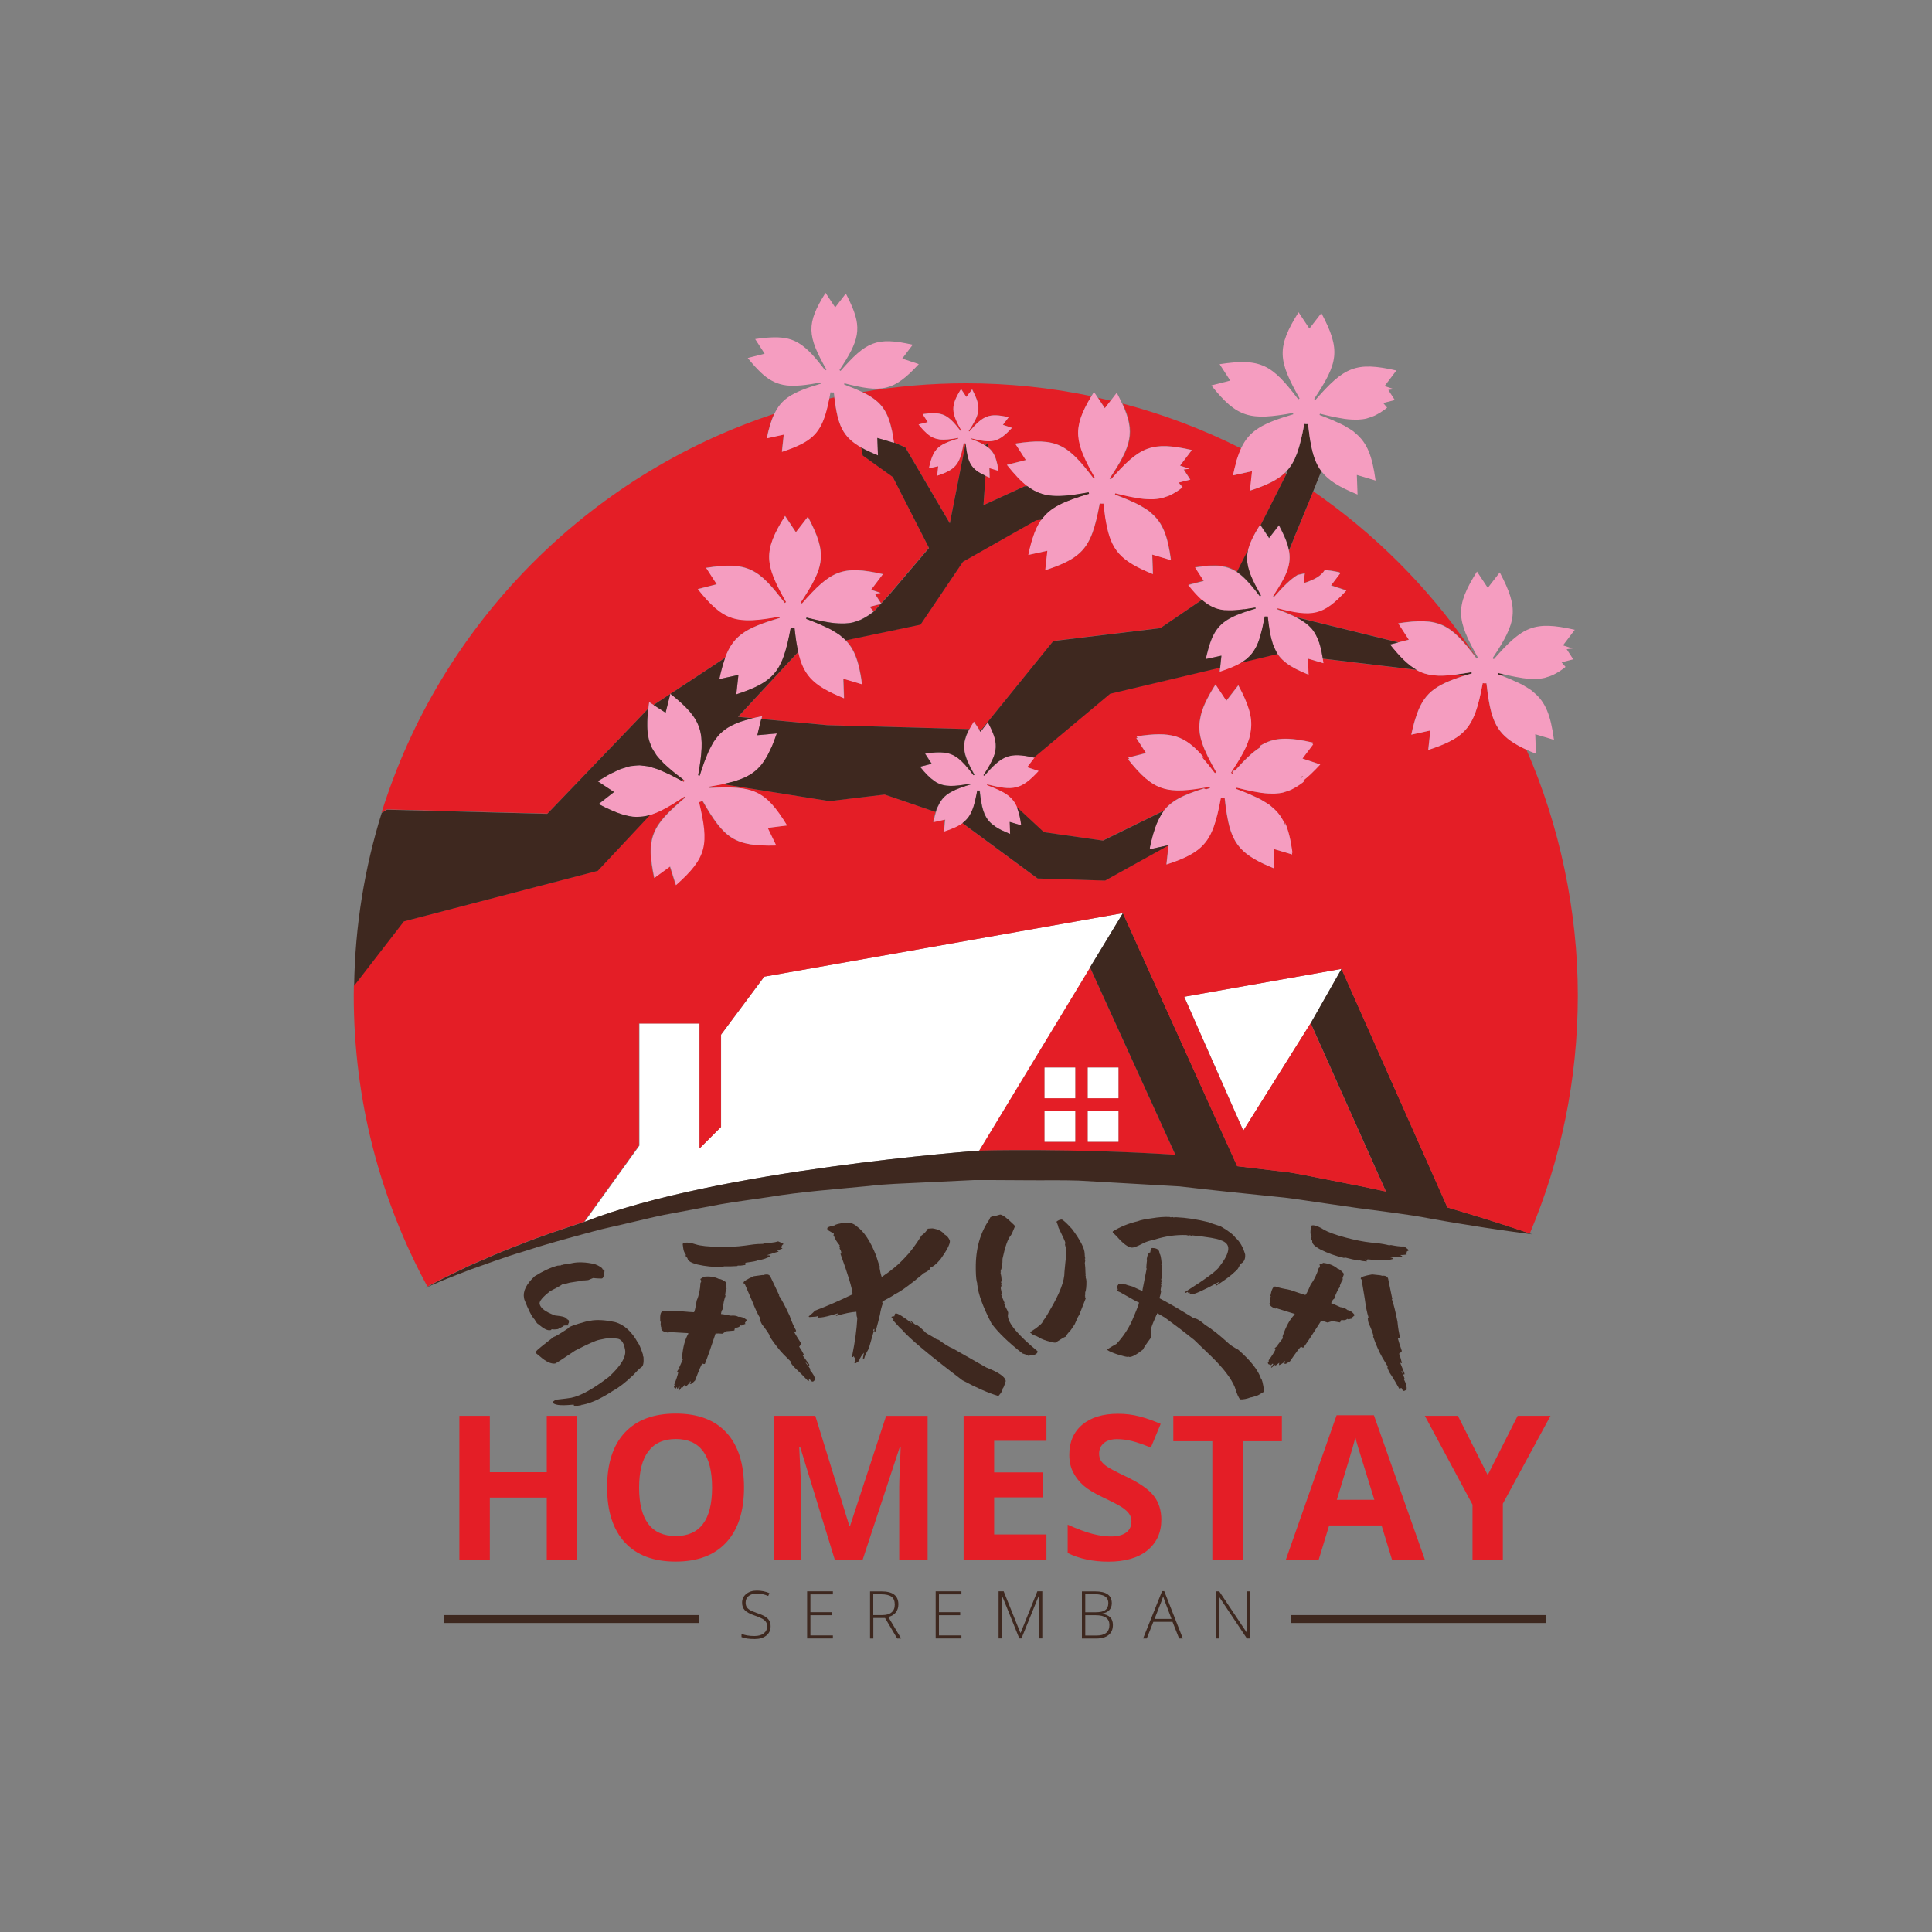 <?xml version="1.0" encoding="UTF-8"?>
<svg xmlns="http://www.w3.org/2000/svg" id="Layer_1" data-name="Layer 1" viewBox="0 0 300 300">
  <rect x="0" y="0" width="300" height="300" fill="#808080" stroke="none"/>
  <defs>
    <style>
      .cls-1 {
        fill: #f59dc0;
      }

      .cls-1, .cls-2, .cls-3, .cls-4, .cls-5, .cls-6 {
        stroke-width: 0px;
      }

      .cls-2 {
        fill: #3d434d;
      }

      .cls-3 {
        fill: none;
      }

      .cls-4 {
        fill: #fff;
      }

      .cls-5 {
        fill: #3e281f;
      }

      .cls-6 {
        fill: #e41e26;
      }
    </style>
  </defs>
  <path class="cls-3" d="m104.92,223.44c-1.88,0-3.3.63-4.26,1.9-.96,1.27-1.44,3.15-1.44,5.64s.47,4.37,1.42,5.63c.95,1.26,2.36,1.89,4.24,1.89,3.78,0,5.67-2.51,5.67-7.53s-1.88-7.54-5.63-7.54Z"></path>
  <path class="cls-3" d="m170.13,250.81h-1.61v3.16h1.72c1.36,0,2.03-.55,2.03-1.65,0-1-.71-1.51-2.14-1.51Z"></path>
  <path class="cls-3" d="m138.95,249.16c0-.56-.17-.96-.5-1.22-.33-.25-.88-.38-1.63-.38h-1.21v3.23h1.4c.62,0,1.1-.14,1.44-.41.34-.28.51-.68.51-1.22Z"></path>
  <path class="cls-3" d="m128.96,60.93c-.06.35-.13.68-.19,1,.27-.06.54-.12.81-.18-.03-.26-.06-.52-.09-.8-.17.02-.35.01-.52-.02Z"></path>
  <path class="cls-3" d="m171.63,250.02c.31-.23.47-.59.47-1.07s-.18-.84-.53-1.06c-.35-.22-.88-.33-1.57-.33h-1.48v2.81h1.61c.69,0,1.19-.11,1.5-.34Z"></path>
  <rect class="cls-3" x="107.93" y="176.66" width="4.72" height="0" transform="translate(-92.62 129.74) rotate(-45)"></rect>
  <rect class="cls-3" x="99.27" y="158.93" width="9.35" height="0"></rect>
  <polygon class="cls-3" points="203.53 158.87 203.53 158.87 199.62 165.11 203.53 158.87"></polygon>
  <path class="cls-3" d="m205.13,182.97c-2.19-.41-4.44-.95-6.81-1.15-2.02-.24-4.1-.49-6.21-.74l-17.75-39.3-55.69,9.87-6.71,9.01h0s6.71-9.01,6.71-9.01l55.69-9.87,17.75,39.3c2.11.25,4.19.5,6.21.74,2.36.2,4.62.74,6.81,1.15,2.19.43,4.3.85,6.33,1.25,1.29.28,2.53.53,3.74.79h0c-1.22-.25-2.46-.51-3.74-.79-2.03-.4-4.14-.82-6.33-1.25Z"></path>
  <path class="cls-3" d="m199.84,73.1c-.11.12-.22.23-.33.34.08.05.16.1.24.15l.05-.11.03-.38Z"></path>
  <path class="cls-3" d="m210.47,223.23c-.34,1.3-1.3,4.53-2.89,9.67h5.82c-1.5-4.82-2.34-7.54-2.53-8.17-.19-.63-.32-1.13-.41-1.5Z"></path>
  <path class="cls-3" d="m180.31,248.75l-1.03,2.63h2.62l-1-2.64c-.08-.21-.18-.49-.3-.86-.09.32-.19.61-.3.87Z"></path>
  <path class="cls-6" d="m182.51,179.31l-13.25-29.1-17.24,28.47s14.32-.4,30.49.64Zm-13.6-13.54h4.76v4.76h-4.76v-4.76Zm0,6.76h4.76v4.76h-4.76v-4.76Zm-6.71-6.76h4.76v4.76h-4.76v-4.76Zm0,6.76h4.76v4.76h-4.76v-4.76Z"></path>
  <polygon class="cls-4" points="199.62 165.11 203.53 158.87 208.32 150.44 183.89 154.77 193.07 175.56 199.62 165.11"></polygon>
  <path class="cls-4" d="m169.26,150.21l5.11-8.43-55.69,9.87-6.71,9.01v14.33h0s-3.33,3.33-3.33,3.33h0v-19.4h-9.35v18.97h0s-8.52,11.84-8.52,11.84c20.54-8.1,61.27-11.06,61.27-11.06l17.24-28.47Z"></path>
  <path class="cls-2" d="m66.1,199.98s.12-.06.34-.16c0,0,0-.02-.01-.03-.21.12-.32.18-.32.18Z"></path>
  <path class="cls-2" d="m237.94,191.67s-.13-.05-.38-.13c-.01.03-.02.06-.04.08.27.03.42.05.42.05Z"></path>
  <path class="cls-5" d="m81.23,194.35c3.16-1.05,6.79-2.03,10.74-3.1,1.97-.55,4.07-.95,6.21-1.48,2.15-.5,4.36-1.06,6.67-1.45,2.3-.43,4.67-.87,7.08-1.33,2.42-.42,4.92-.73,7.44-1.11,5.04-.84,10.31-1.21,15.64-1.73,2.66-.33,5.37-.37,8.07-.52,2.71-.13,5.42-.26,8.14-.39,2.72-.02,5.44.03,8.15.03,2.71.03,5.41-.04,8.09.05,5.35.31,10.61.61,15.7.9,5.07.6,9.97,1.09,14.63,1.57,2.33.2,4.58.57,6.76.89,2.18.31,4.29.62,6.31.91,4.05.55,7.79.96,11.06,1.6,3.27.6,6.15,1.04,8.52,1.42,3.68.56,6.15.88,7.08,1,.01-.03.02-.06.04-.08-.87-.3-3.22-1.11-6.8-2.23-1.73-.53-3.74-1.15-6-1.82l-16.44-37.04-4.79,8.43h0s11.68,26.14,11.68,26.14h0c-1.22-.25-2.46-.51-3.74-.79-2.03-.4-4.14-.82-6.33-1.25-2.19-.41-4.44-.95-6.81-1.15-2.02-.24-4.1-.49-6.21-.74l-17.75-39.3-5.11,8.43,13.25,29.1c-16.17-1.04-30.49-.64-30.49-.64,0,0-40.74,2.96-61.27,11.06-3.64,1.21-7,2.3-9.91,3.5-3.14,1.16-5.8,2.39-8.01,3.34-2.16,1.05-3.87,1.85-5,2.47-.66.34-1.12.6-1.41.76,0,0,0,.02.01.03.3-.14.78-.36,1.47-.64,1.17-.53,2.94-1.19,5.16-2.06,2.27-.78,4.97-1.83,8.17-2.78Z"></path>
  <rect class="cls-4" x="162.2" y="165.77" width="4.76" height="4.76"></rect>
  <rect class="cls-4" x="168.91" y="165.77" width="4.76" height="4.76"></rect>
  <rect class="cls-4" x="162.2" y="172.53" width="4.76" height="4.76"></rect>
  <rect class="cls-4" x="168.91" y="172.53" width="4.76" height="4.76"></rect>
  <polygon class="cls-6" points="89.62 242.18 89.62 219.85 84.9 219.85 84.9 228.6 76.06 228.6 76.06 219.85 71.33 219.85 71.33 242.18 76.06 242.18 76.06 232.54 84.9 232.54 84.9 242.18 89.62 242.18"></polygon>
  <path class="cls-6" d="m112.8,222.46c-1.82-1.98-4.44-2.96-7.87-2.96s-6.06.98-7.9,2.94c-1.84,1.96-2.76,4.8-2.76,8.51s.92,6.57,2.75,8.55c1.83,1.99,4.46,2.98,7.88,2.98s6.05-.99,7.88-2.98c1.83-1.99,2.75-4.83,2.75-8.52s-.91-6.55-2.73-8.52Zm-7.9,16.05c-1.88,0-3.3-.63-4.24-1.89-.95-1.26-1.42-3.14-1.42-5.63s.48-4.37,1.44-5.64c.96-1.27,2.38-1.9,4.26-1.9,3.76,0,5.63,2.51,5.63,7.54s-1.89,7.53-5.67,7.53Z"></path>
  <path class="cls-6" d="m131.97,236.92h-.09l-5.28-17.07h-6.44v22.32h4.23v-10.38c0-1.19-.1-3.57-.29-7.13h.14l5.38,17.51h4.34l5.76-17.48h.14c-.12,2.81-.19,4.54-.21,5.19-.02.65-.02,1.23-.02,1.73v10.57h4.41v-22.32h-6.44l-5.6,17.07Z"></path>
  <polygon class="cls-6" points="149.63 242.18 162.49 242.18 162.49 238.27 154.37 238.27 154.37 232.51 161.93 232.51 161.93 228.63 154.37 228.63 154.37 223.73 162.49 223.73 162.49 219.85 149.63 219.85 149.63 242.18"></polygon>
  <path class="cls-6" d="m178.15,240.74c1.45-1.16,2.18-2.75,2.18-4.76,0-1.46-.39-2.69-1.16-3.69-.77-1-2.2-2-4.29-3-1.58-.75-2.58-1.28-3-1.57s-.73-.59-.92-.9c-.19-.31-.29-.67-.29-1.09,0-.67.24-1.22.72-1.63.48-.42,1.17-.63,2.06-.63.75,0,1.52.1,2.3.29.78.19,1.76.53,2.95,1.02l1.53-3.68c-1.15-.5-2.25-.89-3.31-1.16-1.05-.28-2.16-.41-3.32-.41-2.36,0-4.21.57-5.55,1.7s-2.01,2.68-2.01,4.66c0,1.05.2,1.97.61,2.75.41.78.95,1.47,1.63,2.06.68.59,1.71,1.21,3.07,1.85,1.46.69,2.42,1.2,2.89,1.51.47.32.83.64,1.08.98.24.34.37.73.37,1.17,0,.78-.28,1.37-.83,1.77-.55.4-1.35.6-2.39.6-.86,0-1.82-.14-2.86-.41-1.04-.27-2.32-.75-3.82-1.42v4.4c1.83.9,3.94,1.34,6.32,1.34,2.59,0,4.6-.58,6.05-1.74Z"></path>
  <polygon class="cls-6" points="182.19 223.79 188.25 223.79 188.25 242.18 192.98 242.18 192.98 223.79 199.05 223.79 199.05 219.85 182.19 219.85 182.19 223.79"></polygon>
  <path class="cls-6" d="m207.55,219.76l-7.88,22.42h5.1l1.62-5.31h8.14l1.62,5.31h5.1l-7.91-22.42h-5.79Zm.03,13.13c1.59-5.14,2.55-8.36,2.89-9.67.08.37.22.86.41,1.5.19.63,1.03,3.35,2.53,8.17h-5.82Z"></path>
  <polygon class="cls-6" points="231.01 229.04 226.38 219.85 221.25 219.85 228.65 233.64 228.65 242.18 233.36 242.18 233.36 233.49 240.76 219.85 235.66 219.85 231.01 229.04"></polygon>
  <path class="cls-6" d="m94.05,120.58c.21-.12.44-.27.64-.38-.1.05-.21.12-.32.18-.11.07-.22.13-.32.19-.41.23-.8.46-1.25.74,0,0,0,0,0,0h0s1.49.98,1.49.98l-1.49-.98c.45-.28.84-.51,1.25-.74Z"></path>
  <path class="cls-6" d="m98.36,118.92c.07,0,.14-.02.21-.03-.07,0-.14.02-.21.03-.17.02-.33.02-.5.05-.06.01-.12.03-.18.05.06-.02.12-.04.18-.05.17-.03.33-.03.5-.05Z"></path>
  <path class="cls-6" d="m191.35,120.15s.07-.08.1-.12c-.06-.07-.12-.15-.18-.22-.04.06-.08.12-.12.18.07.05.14.1.2.15Z"></path>
  <polygon class="cls-6" points="92.93 124.86 92.93 124.86 95.33 122.99 92.93 124.86"></polygon>
  <path class="cls-6" d="m99.83,118.9c.08,0,.15.02.23.02-.08,0-.15-.02-.23-.02-.18-.02-.36-.06-.53-.06-.08,0-.15,0-.23.01.08,0,.15-.01.23-.01.18,0,.36.05.53.06Z"></path>
  <polygon class="cls-6" points="189.67 101.78 189.67 101.78 189.49 103.47 189.67 101.78"></polygon>
  <path class="cls-6" d="m96.35,119.42c.17-.07.32-.09.49-.15-.16.06-.32.08-.49.15Z"></path>
  <path class="cls-6" d="m100.51,112.48h0c0-.29,0-.59.02-.91-.02.32-.02.62-.02.91Z"></path>
  <path class="cls-6" d="m101.33,119.2c.09.03.19.06.28.08-.09-.03-.19-.06-.28-.08-.19-.06-.39-.14-.58-.18-.08-.02-.17-.03-.25-.04.08.01.17.02.25.04.19.04.39.12.58.18Z"></path>
  <path class="cls-6" d="m94.68,120.2c.2-.11.37-.17.56-.26-.19.09-.36.16-.56.26Z"></path>
  <path class="cls-6" d="m102.96,119.8c.36.16.71.31,1.11.5.23.12.5.26.74.39.44.23.87.45,1.36.73.04-.07.09-.14.14-.21-.1-.08-.19-.15-.28-.22.02.02.04.03.06.05l-.2.22c-.39-.22-.72-.38-1.08-.57-.25-.13-.51-.28-.74-.39-.39-.2-.75-.35-1.11-.5-.21-.09-.44-.21-.65-.29-.1-.04-.2-.07-.3-.1.1.03.2.06.3.1.2.08.44.19.65.29Z"></path>
  <path class="cls-6" d="m202.04,120.85c.11-.11.22-.22.33-.35l-.51.13c.06.08.12.14.18.21Z"></path>
  <path class="cls-6" d="m172.32,74.29c.07.05.14.1.2.15,2.26-2.58,3.84-4.09,5.67-4.76.01,0,.03,0,.04-.01,1.76-.63,3.77-.5,6.86.2l-1.83,2.42,1.48.49c-.29.03-.58.06-.91.11l1.02,1.57-1.81.46c.21.27.41.49.61.71-.08.06-.16.14-.23.2-.16.12-.32.24-.48.34-.27.19-.54.35-.8.49-.15.08-.3.17-.44.23-.26.12-.52.2-.79.28-.07.02-.15.06-.22.08-.08.02-.16.06-.24.08-.11.03-.23.04-.35.06-.31.05-.63.09-.97.11-.16,0-.32,0-.48,0-.33,0-.67-.02-1.02-.05-.2-.02-.4-.04-.61-.07-.37-.05-.76-.12-1.16-.2-.22-.04-.42-.08-.65-.13-.49-.11-1.03-.23-1.59-.37-.14-.04-.27-.06-.41-.1-.02.07-.04.13-.06.2.77.29,1.47.57,2.11.84.13.06.24.11.36.17.48.21.95.43,1.36.64.15.08.27.17.41.25.34.2.68.4.97.61.14.1.25.21.37.32,1.83,1.51,2.6,3.53,3.12,7.35l-2.91-.87.11,3.04c-5.04-2.05-6.5-3.68-7.28-8.08-.04-.25-.09-.48-.13-.75-.1-.65-.19-1.35-.27-2.13-.19.02-.39.01-.58-.02h0s0,0,0,0c-.35,1.88-.69,3.34-1.13,4.55-1.11,3.06-2.9,4.38-7.33,5.82l.33-3.02h0,0s-2.96.65-2.96.65c.15-.73.31-1.37.48-1.97.05-.2.11-.37.17-.55.38-1.22.82-2.19,1.38-2.98l-.84.1-11.36,6.44-2.66,3.94-.11.17-3.82,5.66-11.58,2.43c-.17-.18-.39-.33-.59-.5,1.83,1.51,2.6,3.53,3.12,7.35l-2.91-.87.11,3.04c-5.04-2.05-6.5-3.68-7.28-8.08.05.3.1.61.16.89l-9.34,10.07,2.28.22c-.1.02-.18.05-.28.08.54-.13,1.1-.27,1.74-.39l-.6,2.51.5-2.07,10.28.96,22.02.61c-.19.35-.34.68-.46.99.25-.63.63-1.33,1.14-2.15l.82,1.23-.02-.03h.4s11.14-13.74,11.14-13.74l16.62-2,6.46-4.4s.05.04.07.06c-.69-.6-1.4-1.38-2.21-2.4l2.42-.62-1.36-2.1c3.24-.49,5.02-.35,6.69.85-.06-.04-.11-.09-.16-.13l1.69-3.36c-.01.05-.01.11-.03.16.24-1.19.86-2.48,1.92-4.15l.07.1,4.01-7.94c-.08-.05-.16-.1-.24-.15-1.17,1.12-2.85,1.92-5.42,2.76l.33-3.02h0,0s-2.96.65-2.96.65c.15-.73.31-1.37.48-1.97.05-.2.11-.37.17-.55.19-.61.39-1.15.62-1.64-5.82-2.94-11.99-5.29-18.43-6.99,2.06,4.48,1.37,6.59-1.97,11.61Z"></path>
  <path class="cls-6" d="m84.97,126.37l15.69-16.35c-.02.19-.03.35-.05.53-.04.35-.07.69-.09,1.01.02-.32.05-.66.09-1.01.05-.49.1-.97.18-1.53l2.55,1.64h0s-1.86-1.2-1.86-1.2l2.59-1.71-.15.61.16-.65s.01.01.02.02l8.48-5.59c-.09.24-.16.52-.24.78,1.29-4.19,3.26-5.36,8.76-6.99-.02-.06-.04-.13-.05-.2-6.65,1.19-8.63.81-12.68-4.28l2.94-.75-1.65-2.55c6.43-.98,8.14.08,12.21,5.46.07-.05.14-.1.21-.14-3.32-5.88-3.61-7.87-.16-13.38l1.68,2.53,1.86-2.4c3.05,5.74,2.62,7.71-1.12,13.33.07.05.14.1.2.15,4.45-5.08,6.23-6.01,12.57-4.57l-1.83,2.42.32.11,1.16.39c-.29.03-.58.06-.91.11l.97,1.5,1.55-1.7.76-.9,5.11-6.02-5.63-11.02-4.67-3.34c-.05-.36-.12-.64-.18-.97-.02-.08-.03-.17-.05-.26-2.89-1.63-3.64-3.48-4.16-7.74-.27.06-.54.11-.81.18-.78,3.87-1.64,5.64-4.26,7.01-.84.44-1.83.84-3.09,1.24l.29-2.69-2.64.58c.33-1.57.69-2.78,1.15-3.76-29,9.56-51.83,32.71-60.94,61.91l.81-.5,24.89.65Z"></path>
  <path class="cls-6" d="m172.47,62.22c-.65-.16-1.29-.31-1.95-.45l1.06,1.6.89-1.15Z"></path>
  <path class="cls-6" d="m138.39,66.43c.04.16.08.31.12.48.11.54.21,1.13.3,1.78l1.77.78,6.91,11.78,2.45-12.41s0-.01,0-.02c-.09,0-.19,0-.29,0-.46,2.49-.88,3.56-2.43,4.36-.46.24-1,.46-1.68.68l.16-1.47-1.44.32c.39-1.86.84-2.81,1.8-3.48.64-.45,1.51-.77,2.77-1.14,0-.03-.02-.06-.02-.1-1.23.22-2.12.33-2.87.24-.2-.02-.38-.07-.57-.12-.67-.19-1.26-.59-1.91-1.27-.07-.07-.14-.15-.21-.23-.19-.22-.39-.44-.6-.71l1.43-.36-.8-1.24c.34-.05.65-.09.94-.11.13-.01.25-.02.37-.02.92-.05,1.61.06,2.23.39.07.04.14.08.21.13.7.44,1.34,1.15,2.19,2.28.03-.02.07-.05.1-.07-.81-1.44-1.25-2.4-1.27-3.34-.02-.93.36-1.83,1.2-3.16l.82,1.23.9-1.17c.13.25.24.47.34.69,1.07,2.27.77,3.3-.88,5.78.03.02.07.05.1.07,2.16-2.47,3.03-2.92,6.11-2.22l-.39.52-.5.66,1.4.47c-2.14,2.32-3.11,2.44-6.3,1.63,0,.03-.02.06-.03.1.78.29,1.39.56,1.9.84,0,0,0,0,0,0,.06-.08.12-.15.18-.23l.09.21.07.16s.03-.04.05-.06c.1-.11.19-.21.28-.32l-.04.63c.77.57,1.19,1.27,1.46,2.43.02.09.05.17.07.26.06.31.12.64.17,1.01l-1.25-.37-.16-.05.05,1.48c-.23-.09-.44-.19-.65-.28l-.32,4.56,6.35-2.91.48-.03c-1-.76-2.01-1.84-3.19-3.32l2.94-.75-1.65-2.55c6.43-.98,8.14.08,12.21,5.46.07-.05.14-.1.21-.14-3.18-5.62-3.57-7.7-.59-12.67-6.29-1.31-12.8-2-19.47-2-5.48,0-10.86.47-16.08,1.36,2.65,1.29,3.8,2.64,4.48,5.53Z"></path>
  <path class="cls-6" d="m99.27,158.93h9.35v19.4l3.33-3.33v-14.33h0s6.71-9.01,6.71-9.01l55.69-9.87,17.75,39.3c2.11.25,4.19.5,6.21.74,2.36.2,4.62.74,6.81,1.15,2.19.43,4.3.85,6.33,1.25,1.29.28,2.53.53,3.74.79h0l-11.68-26.14h0s-3.91,6.24-3.91,6.24l-6.55,10.45-9.18-20.79h0s24.43-4.33,24.43-4.33l16.44,37.04c2.26.67,4.27,1.29,6,1.82,3.58,1.13,5.93,1.93,6.8,2.23,4.81-11.37,7.46-23.86,7.46-36.98s-2.85-26.47-7.98-38.15c-3.87-1.79-5.12-3.5-5.82-7.44-.04-.25-.09-.48-.13-.75-.1-.65-.19-1.35-.27-2.13-.19.02-.39.01-.58-.02h0s0,0,0,0c-.35,1.88-.69,3.34-1.13,4.55-1.11,3.06-2.9,4.38-7.33,5.82l.33-3.02h0,0s-2.96.65-2.96.65c.15-.73.31-1.37.48-1.97.05-.2.11-.37.17-.55,1.19-3.88,2.97-5.17,7.57-6.63l-1.39-.17c-2.61.33-4.37.2-6.02-.72l-14.56-1.74c-.05-.29-.1-.55-.15-.81.09.46.17.94.25,1.49l-2.4-.71.09,2.5c-2.98-1.22-4.44-2.25-5.27-4.07.13.3.27.59.44.84l-5.68,1.35s.02-.02.03-.02c-.85.51-1.93.95-3.33,1.4l.07-.61-17.07,4.05-11.84,9.91c-3.88-.88-4.98-.3-7.72,2.82-.02-.02-.05-.04-.07-.05.02.02.05.04.07.06,2.74-3.13,3.84-3.7,7.75-2.81l-1.13,1.49,1.77.59c-2.72,2.94-3.95,3.09-7.98,2.07-.01.04-.02.08-.04.12,2.8,1.06,4.05,1.8,4.74,3.6-.02-.05-.03-.12-.05-.18l4.19,3.89,9.17,1.31,9.43-4.62c-.06.08-.11.18-.17.26,1.24-1.78,3.15-2.72,6.42-3.74.11.05.23.09.35.13.2-.06.4-.12.61-.19-.02-.06-.04-.13-.05-.2-6.65,1.19-8.63.81-12.68-4.28l.21-.05c-.06-.07-.11-.13-.17-.21l2.76-.7-1.51-2.33c.07-.01.13-.02.19-.03l-.15-.23c5.42-.83,7.5-.17,10.45,3.27-.08,0-.16,0-.25,0,.61.69,1.25,1.5,1.96,2.44.07-.05.14-.1.21-.14-2.09-3.7-2.98-5.86-2.49-8.32.24-1.53,1.02-3.15,2.38-5.31l1.68,2.53,1.86-2.4c1.58,2.96,2.2,4.92,1.95,6.89h0c-.16,1.78-1.06,3.55-2.68,6.04-.1.15-.2.3-.3.46.04.03.08.06.12.09.1-.12.19-.21.29-.32.02.04.05.09.07.13,1.52-1.71,2.75-2.92,3.98-3.68-.01-.07-.01-.14-.03-.22,2.15-1.35,4.33-1.38,8.26-.48l-.17.23s.09.02.13.03l-1.66,2.2,2.76.92c-.49.53-.94,1-1.38,1.41l.04.06-.14.04c-.41.38-.8.72-1.18,1.01.04.04.07.08.11.13-.08.06-.16.14-.23.2-.16.12-.32.24-.48.34-.27.19-.54.35-.8.49-.15.08-.3.17-.44.23-.33.15-.67.27-1.01.36-.08.02-.16.06-.24.08-.42.1-.86.15-1.31.17-.16,0-.32,0-.48,0-.33,0-.67-.02-1.02-.05-.2-.02-.4-.04-.61-.07-.37-.05-.76-.12-1.16-.2-.22-.04-.42-.08-.65-.13-.49-.11-1.03-.23-1.59-.37-.14-.04-.27-.06-.41-.1-.02.07-.04.13-.06.2.77.29,1.47.57,2.11.84.13.06.24.11.36.17.48.21.95.43,1.35.64.15.08.27.17.41.25.34.2.68.4.97.61.14.1.25.21.37.32.94.78,1.6,1.69,2.09,2.91-.03-.2-.07-.39-.11-.57.54,1.21.9,2.7,1.18,4.74l-.09-.03c.01.1.03.18.04.29l-2.86-.85.1,2.76s-.03-.01-.05-.02v.28c-5.03-2.05-6.49-3.68-7.27-8.08-.04-.25-.09-.48-.13-.75-.1-.65-.19-1.35-.27-2.13-.19.02-.39.01-.58-.02h0s0,0,0,0c-.35,1.88-.69,3.34-1.13,4.55-1.11,3.06-2.9,4.38-7.33,5.82l.33-2.98-9.87,5.48-10.48-.33-11.67-8.6s.07-.06.11-.09c-.7.54-1.65.97-3.02,1.41l.2-1.86-1.83.4c.14-.67.29-1.24.45-1.74-.02.06-.04.1-.06.16l-7.89-2.7-8.57,1.02-16.57-2.64s0,0,.01,0c-.66.14-1.36.26-2.15.39,0,.07.02.13.02.2,6.75-.35,8.66.28,12.05,5.83l-3.01.37,1.32,2.74c-6.5.17-8.07-1.09-11.44-6.95-.17.1-.35.17-.54.22,1.55,6.58,1.27,8.57-3.59,12.89l-.91-2.9-2.45,1.79c-1.32-6.36-.36-8.13,4.8-12.49-.04-.05-.08-.1-.12-.16-2.73,1.83-4.6,2.86-6.46,3.1.37-.05.75-.12,1.13-.23l-8.11,8.66-30.12,7.86-6.78,8.77-.93,1.2c0,.5-.02,1-.02,1.5,0,16.38,4.14,31.79,11.44,45.24.28-.16.75-.42,1.41-.76,1.13-.62,2.84-1.42,5-2.47,2.21-.94,4.86-2.17,8.01-3.34,2.91-1.19,6.27-2.29,9.91-3.5l8.52-11.84v-18.97h0Z"></path>
  <path class="cls-6" d="m136.74,93.79l-1.68.43c.21.27.41.49.61.71,0,0,0,.01.01.02l1.06-1.16Z"></path>
  <path class="cls-6" d="m121.66,102c.44-1.21.79-2.67,1.13-4.55,0,0,0,0,0,0-.35,1.88-.69,3.34-1.13,4.55Z"></path>
  <path class="cls-6" d="m111.7,105.46h0c.15-.73.31-1.37.48-1.97-.17.6-.33,1.25-.48,1.97Z"></path>
  <polygon class="cls-6" points="114.66 104.8 114.33 107.82 114.66 104.8 114.66 104.8"></polygon>
  <path class="cls-6" d="m127.27,96.93c-.64-.27-1.33-.55-2.11-.84.77.29,1.47.57,2.11.84Z"></path>
  <path class="cls-6" d="m125.64,95.99c.56.14,1.09.27,1.59.37-.49-.11-1.03-.23-1.59-.37Z"></path>
  <polygon class="cls-6" points="120.66 113.89 120.66 113.89 117.63 114.16 117.63 114.16 120.66 113.89"></polygon>
  <path class="cls-6" d="m108.41,120.38s0,0,0,0c.08.01.16.03.24.06.24-.77.47-1.46.7-2.09-.23.63-.46,1.32-.7,2.09-.08-.02-.16-.04-.24-.06Z"></path>
  <path class="cls-5" d="m135.68,94.95s0-.01-.01-.02c-.08.06-.16.14-.23.2.08-.06.16-.11.24-.18h0Z"></path>
  <path class="cls-6" d="m203.15,78.19l-.9,2.19s0,0,0,0h0s-1.4,3.36-1.4,3.36c0,0,.01.01.02.01l-.7,1.7c0-.05-.03-.11-.04-.16.49,2.31-.34,4.07-2.44,7.24.06.04.11.08.16.12,1.44-1.64,2.54-2.74,3.65-3.41l1.12-.25-.17,1.53c1.76-.57,2.69-1.11,3.29-2.06.67.07,1.4.19,2.25.37.04.06.09.11.13.16l-1.42,1.87,2.38.79c-3.64,3.94-5.28,4.14-10.68,2.76-.01.05-.03.11-.05.16,1.24.47,2.25.89,3.09,1.33-.04-.02-.08-.05-.12-.07l15.81,3.9,1.65-.42-1.65-2.55c6.43-.98,8.14.08,12.21,5.46,0,0,0,0,0,0-6.34-9.59-14.36-17.96-23.66-24.69-.14-.1-.29-.21-.43-.31-.44-.32-.89-.63-1.34-.94l-.76,1.87h0Z"></path>
  <path class="cls-6" d="m195.8,92.46c-.3-.53-.56-1.02-.8-1.48.24.46.5.95.8,1.48,0,0,0,0,0,0Z"></path>
  <path class="cls-6" d="m204.85,99.83c.13.39.24.82.34,1.29-.1-.47-.21-.9-.34-1.29Z"></path>
  <path class="cls-6" d="m150.71,121.81s0,0,0,0c-.47.14-.9.28-1.29.41.39-.13.82-.27,1.29-.41Z"></path>
  <path class="cls-6" d="m120.5,114.3c-.19.54-.39,1.07-.58,1.53.19-.46.39-.99.58-1.53Z"></path>
  <path class="cls-6" d="m143.66,117.02l.58.89-.57-.88c2.47-.38,3.81-.26,5.09.68-1.27-.95-2.61-1.06-5.09-.69Z"></path>
  <path class="cls-6" d="m148.75,117.7c.76.57,1.5,1.44,2.44,2.68,0,0,0,0,0,0-.94-1.24-1.68-2.11-2.44-2.68Z"></path>
  <path class="cls-6" d="m145.09,121.26c-.7-.47-1.39-1.17-2.22-2.21h0c.83,1.04,1.52,1.74,2.22,2.21Z"></path>
  <path class="cls-6" d="m150.68,121.69s.01.04.02.06c0-.02-.01-.04-.02-.06-2.56.46-4,.54-5.32-.23,1.33.77,2.76.69,5.32.23Z"></path>
  <path class="cls-6" d="m187.23,102.31c.08-.36.16-.65.24-.97-.08.32-.16.61-.24.97h0Z"></path>
  <path class="cls-6" d="m194.99,94.47c-.01-.05-.03-.11-.04-.16-.63.11-1.2.2-1.74.28.54-.07,1.11-.16,1.74-.28,0,.05.02.11.04.16Z"></path>
  <path class="cls-6" d="m153.74,118.67c.89-1.59,1.13-2.73.67-4.24.46,1.51.22,2.66-.67,4.24Z"></path>
  <path class="cls-6" d="m151.15,125.28c.1-.31.19-.66.28-1.03-.09.37-.18.72-.28,1.03Z"></path>
  <path class="cls-6" d="m95.24,119.94c.38-.19.76-.38,1.11-.52-.35.14-.73.33-1.11.52Z"></path>
  <path class="cls-6" d="m158.56,128.12s0,.03,0,.04h0s0-.02,0-.04Z"></path>
  <polygon class="cls-6" points="156.78 127.63 156.78 127.63 157.77 127.93 156.78 127.63"></polygon>
  <path class="cls-6" d="m93.85,125.32c.08.04.16.08.25.12-.18-.09-.37-.18-.56-.27.1.05.21.11.31.16Z"></path>
  <path class="cls-6" d="m197.43,99.26c.11.44.24.85.39,1.22-.15-.37-.28-.78-.39-1.22Z"></path>
  <path class="cls-6" d="m197.41,99.2c-.23-.95-.4-2.08-.55-3.46-.08,0-.17,0-.25,0,.08,0,.17.02.25,0,.15,1.38.31,2.51.55,3.46Z"></path>
  <path class="cls-1" d="m204.85,99.83c-.04-.11-.08-.21-.12-.32-.11-.29-.22-.55-.35-.8-.05-.1-.1-.21-.16-.3-.18-.3-.37-.58-.59-.83-.02-.02-.04-.04-.06-.06-.23-.25-.49-.48-.77-.7-.09-.07-.2-.14-.3-.21-.23-.16-.49-.32-.76-.48-.11-.06-.21-.12-.32-.18-.84-.44-1.84-.86-3.09-1.33.02-.05.04-.11.05-.16,5.4,1.38,7.05,1.18,10.68-2.76l-2.38-.79,1.42-1.87c-.04-.06-.09-.11-.13-.16-.84-.19-1.58-.3-2.25-.37-.6.94-1.53,1.48-3.29,2.06l.17-1.53-1.12.25c-1.12.68-2.22,1.78-3.65,3.41-.05-.04-.11-.09-.16-.12,2.1-3.17,2.93-4.93,2.44-7.24-.04-.2-.09-.4-.15-.6-.02-.06-.03-.12-.05-.18-.11-.36-.27-.75-.44-1.15-.06-.13-.12-.27-.18-.4-.19-.42-.41-.86-.66-1.33-.01-.03-.03-.05-.04-.08l-1.53,1.98-1.32-1.98h0s-.07-.11-.07-.11c-1.05,1.68-1.68,2.96-1.92,4.15,0,.05-.01.1-.02.15-.06.34-.09.67-.08,1,0,.04,0,.09,0,.13.01.35.07.71.15,1.08.02.08.04.16.06.24.09.34.2.69.34,1.06.02.04.03.08.05.13.16.4.37.84.59,1.29.05.11.11.22.17.32.24.46.5.95.8,1.48,0,0,0,0,0,0,0,0,0,0,0,0-.06.03-.12.07-.17.11-.38-.5-.73-.95-1.07-1.36-.12-.14-.23-.27-.34-.4-.22-.26-.44-.51-.66-.73-.12-.13-.24-.24-.36-.36-.21-.2-.42-.39-.63-.55-.11-.09-.22-.18-.33-.26-1.67-1.19-3.45-1.34-6.69-.85l1.36,2.1-2.42.62c.81,1.02,1.52,1.8,2.21,2.4.08.07.16.12.24.19.24.2.49.37.73.52.11.07.21.13.32.18.24.13.48.24.73.33.09.03.18.08.28.1.34.1.7.18,1.08.22.06,0,.12,0,.18,0,.34.03.69.04,1.07.02.12,0,.26-.01.39-.02.36-.02.74-.06,1.15-.11.12-.01.23-.03.34-.04.54-.07,1.11-.17,1.74-.28.01.06.02.11.04.16-.67.2-1.27.39-1.82.58-3.54,1.23-4.77,2.51-5.7,6.3-.08.32-.16.61-.24.97l2.44-.54h0s0,0,0,0l-.18,1.68-.02.19h0l-.07.61c1.4-.46,2.48-.89,3.33-1.4.29-.17.55-.36.8-.55.07-.06.13-.12.2-.18.21-.18.4-.38.58-.59.07-.09.14-.17.21-.27.17-.23.33-.49.47-.76.03-.06.07-.12.1-.18.17-.34.31-.72.45-1.12.04-.11.07-.24.11-.36.1-.33.19-.68.28-1.05.04-.15.07-.3.11-.45.11-.49.21-1.01.32-1.58,0-.02,0-.04.01-.07.08.01.16,0,.23,0,.08,0,.17.02.25,0,.15,1.38.31,2.52.55,3.46,0,.02.01.04.02.07.11.44.24.85.39,1.22.03.08.08.14.11.21.83,1.82,2.28,2.85,5.27,4.07l-.09-2.5,2.4.71c-.07-.55-.16-1.02-.25-1.49-.02-.12-.04-.26-.07-.37-.1-.47-.21-.9-.34-1.29Z"></path>
  <path class="cls-1" d="m111.7,105.45l2.96-.65h0s0,0,0,0l-.33,3.02c4.43-1.44,6.21-2.76,7.33-5.82.44-1.21.78-2.67,1.13-4.55,0,0,0,0,0,0h0c.19.04.39.04.58.02.09.78.18,1.48.27,2.13.04.27.09.5.13.75.78,4.4,2.24,6.02,7.28,8.08l-.11-3.04,2.91.87c-.52-3.82-1.29-5.83-3.12-7.35-.13-.1-.24-.22-.37-.32-.29-.21-.63-.41-.97-.61-.14-.08-.26-.17-.41-.25-.41-.22-.87-.43-1.36-.64-.13-.06-.23-.11-.36-.17-.64-.27-1.33-.55-2.11-.84.02-.06.04-.13.06-.2.15.04.27.06.41.1.56.14,1.09.27,1.59.37.23.05.43.08.65.13.4.08.79.14,1.16.2.21.03.41.05.61.07.36.03.7.05,1.02.05.16,0,.33.01.48,0,.46-.02.89-.07,1.31-.17.08-.02.16-.06.24-.08.34-.09.68-.21,1.01-.36.15-.07.3-.15.44-.23.27-.14.53-.31.8-.49.05-.03.09-.07.14-.1.11-.08.22-.16.34-.24.08-.06.16-.14.23-.2-.2-.23-.39-.45-.61-.71l1.68-.43.09-.1-.97-1.5c.33-.05.62-.08.91-.11l-1.16-.39-.32-.11,1.83-2.42c-6.34-1.44-8.12-.51-12.57,4.57-.06-.05-.13-.1-.2-.15,3.74-5.62,4.17-7.59,1.12-13.33l-1.86,2.4-1.68-2.53c-3.46,5.51-3.17,7.5.16,13.38-.07.04-.14.09-.21.14-4.07-5.39-5.79-6.44-12.21-5.46l1.65,2.55-2.94.75c4.05,5.08,6.03,5.47,12.68,4.28.01.06.03.13.05.2-5.5,1.63-7.47,2.8-8.76,6.99-.06.18-.12.35-.17.55-.17.6-.33,1.25-.48,1.97Z"></path>
  <path class="cls-1" d="m179.8,127.46c-.07.16-.15.32-.22.49-.14.35-.27.75-.4,1.16-.05.17-.11.33-.16.51-.17.61-.33,1.26-.48,2h.02c-.02.09-.04.17-.06.26l2.96-.65h0s0,0,0,0v.03s-.33,2.98-.33,2.98c4.43-1.44,6.21-2.76,7.33-5.82.44-1.21.78-2.67,1.13-4.55,0,0,0,0,0,0h0c.19.04.39.04.58.02.09.78.18,1.48.27,2.13.04.27.09.5.13.75.78,4.4,2.24,6.02,7.28,8.08v-.28s.02.01.04.02l-.1-2.76,2.86.85c-.01-.1-.03-.19-.04-.29l.09.03c-.28-2.04-.64-3.53-1.18-4.74.04.18.07.37.11.57-.49-1.22-1.15-2.14-2.09-2.91-.13-.1-.24-.22-.37-.32-.29-.21-.63-.41-.97-.61-.14-.08-.26-.17-.41-.25-.41-.22-.87-.43-1.35-.64-.13-.06-.23-.11-.36-.17-.64-.27-1.33-.55-2.11-.84.02-.06.04-.13.06-.2.15.04.27.06.41.1.56.14,1.09.27,1.59.37.23.05.43.08.65.13.4.08.79.14,1.16.2.21.03.41.05.61.07.36.03.69.05,1.02.05.16,0,.33.01.48,0,.46-.02.89-.07,1.31-.17.08-.02.16-.05.24-.08.34-.09.68-.21,1.01-.36.15-.07.3-.15.44-.23.27-.14.53-.31.8-.49.16-.11.32-.22.48-.34.08-.06.16-.14.23-.2-.04-.04-.07-.08-.11-.13.38-.29.77-.63,1.18-1.01l.14-.04-.04-.06c.44-.42.89-.88,1.38-1.41l-2.76-.92,1.66-2.2s-.09-.02-.13-.03l.17-.23c-3.93-.89-6.11-.87-8.26.48.01.07.02.14.03.22-1.23.76-2.46,1.96-3.98,3.68-.02-.04-.05-.09-.07-.13-.1.11-.19.2-.29.32-.04-.03-.08-.06-.12-.09.1-.16.2-.31.3-.46,1.62-2.49,2.52-4.26,2.68-6.04h0c.26-1.97-.37-3.93-1.95-6.89l-1.86,2.4-1.68-2.53c-1.36,2.16-2.13,3.79-2.38,5.31-.49,2.46.4,4.62,2.49,8.32-.07.04-.14.09-.21.14-.71-.95-1.36-1.75-1.96-2.44.08,0,.17,0,.25,0-2.96-3.45-5.04-4.1-10.45-3.27l.15.23c-.07,0-.12.02-.19.03l1.51,2.33-2.76.7c.06.07.11.14.17.21l-.21.05c4.05,5.08,6.03,5.47,12.68,4.28.01.06.03.13.05.2-.21.06-.41.12-.61.19-.12-.04-.23-.08-.35-.13-3.27,1.03-5.18,1.96-6.42,3.74-.09.13-.18.27-.26.42-.16.27-.32.57-.46.88Zm22.24-6.61c-.06-.07-.12-.14-.18-.21l.51-.13c-.12.13-.22.23-.33.35Zm-10.59-.82s-.07.08-.1.12c-.06-.05-.13-.1-.2-.15.04-.06.08-.12.12-.18.06.07.12.15.18.22Z"></path>
  <path class="cls-1" d="m114.1,121.31c.23-.07.43-.15.64-.22.3-.1.6-.21.86-.33.19-.09.37-.18.55-.28.25-.13.48-.27.7-.42.16-.11.31-.23.46-.35.21-.17.4-.36.59-.56.13-.14.27-.28.39-.44.18-.23.35-.48.52-.75.11-.17.22-.34.33-.53.09-.15.17-.32.25-.49.08-.17.16-.35.25-.52.09-.2.19-.38.28-.59.19-.46.39-.99.58-1.53.05-.14.1-.26.15-.41l-3.02.28h0s0,0,0,0l.1-.44.6-2.51c-.64.12-1.2.25-1.74.39-.33.08-.62.17-.92.25-.3.09-.6.18-.87.28-.26.09-.5.19-.73.3-.25.11-.49.23-.72.36-.2.11-.4.23-.59.36-.21.14-.4.3-.59.46-.16.14-.33.28-.48.44-.17.18-.33.39-.49.6-.13.18-.27.35-.39.54-.15.24-.29.51-.43.78-.11.21-.22.4-.33.64-.15.33-.3.71-.44,1.08-.09.22-.17.42-.26.65-.23.64-.46,1.32-.7,2.09-.08-.02-.16-.04-.24-.06,0,0,0,0,0,0,0,0,0,0,0,0,1.17-6.64.77-8.62-4.3-12.64h0s-.01-.01-.02-.02l-.16.65-.57,2.3h0s0,0,0,0l-2.55-1.64c-.08.56-.13,1.04-.18,1.53-.04.35-.07.69-.09,1.01-.02.32-.02.62-.02.91,0,.28,0,.57.02.83.02.28.06.54.1.8.04.23.07.47.12.69.06.26.16.5.25.74.07.19.13.39.23.58.06.12.13.25.21.37.08.12.16.24.24.36.05.08.1.16.15.25.05.08.1.16.16.24.11.14.22.27.35.41.12.14.25.28.39.41.12.12.21.25.33.37.1.1.22.2.33.3.24.22.5.45.77.68.09.08.17.15.27.23.18.15.38.31.58.47.2.16.42.32.63.48,0,0,.01,0,.02.01.13.1.24.19.37.29.09.07.18.14.28.22-.05.07-.1.14-.14.21-.49-.28-.92-.5-1.36-.73-.25-.13-.51-.28-.74-.39-.39-.2-.75-.35-1.11-.5-.21-.09-.44-.21-.65-.29-.1-.04-.2-.07-.3-.1,0,0,0,0,0,0-.13-.04-.26-.09-.39-.13h0c-.09-.03-.19-.06-.28-.08-.19-.06-.39-.14-.58-.18-.08-.02-.17-.03-.25-.04,0,0,0,0,0,0-.15-.02-.29-.04-.44-.06,0,0,0,0,0,0-.08,0-.15-.02-.23-.02-.18-.02-.36-.06-.53-.06-.08,0-.15,0-.23.01,0,0,0,0,0,0-.17,0-.33.02-.5.04,0,0,0,0,0,0-.07,0-.14.02-.21.03-.17.02-.33.02-.5.05-.06.01-.12.03-.18.05,0,0,0,0,0,0-.27.07-.55.16-.83.25-.16.06-.32.08-.49.15-.35.14-.73.33-1.11.52-.19.09-.36.16-.56.26-.2.11-.43.26-.64.38-.41.23-.8.46-1.25.74l1.49.98.04.03,1.01.66h0s-2.39,1.87-2.39,1.87c.21.11.4.21.6.31.19.1.38.19.56.27.2.1.41.2.61.28.12.05.24.11.35.16.52.23,1.02.41,1.48.56.1.03.2.05.29.08.21.06.42.11.62.16.2.04.4.08.6.11.06,0,.13.02.19.03.42.05.83.04,1.24,0,.11,0,.21-.02.32-.03,0,0,0,0,0,0,1.86-.24,3.73-1.27,6.46-3.1.04.06.08.11.12.16-5.16,4.36-6.12,6.13-4.8,12.49l2.45-1.79.91,2.9c4.86-4.32,5.14-6.31,3.59-12.89.19-.05.37-.12.54-.22,3.37,5.86,4.94,7.12,11.44,6.95l-1.32-2.74,3.01-.37c-3.39-5.55-5.3-6.18-12.05-5.83,0-.07-.01-.14-.02-.2.78-.13,1.49-.26,2.15-.39.27-.06.5-.12.75-.18.37-.09.74-.17,1.07-.27Z"></path>
  <path class="cls-1" d="m153.74,118.67c.88-1.59,1.13-2.73.67-4.24-.2-.66-.54-1.4-1.01-2.29l-1.14,1.48-.22-.33-.82-1.23c-.52.83-.89,1.52-1.14,2.15-.03.09-.05.17-.08.26-.07.21-.14.42-.18.63-.02.11-.03.22-.05.33-.02.17-.04.35-.04.52,0,.12,0,.24.02.36.01.16.03.32.07.48.03.13.05.26.09.4.04.16.1.32.16.49.05.15.1.3.17.46.06.15.14.31.22.47.09.19.18.38.28.59,0,0,0,0,0,.01.18.34.38.71.6,1.1-.05.03-.09.05-.13.08,0,0,0,0,0,0,0,0,0,0,0,0-.94-1.24-1.68-2.11-2.44-2.68-1.27-.95-2.61-1.06-5.09-.68l.57.88.45.69-1.81.46c.83,1.04,1.52,1.74,2.22,2.21.09.06.18.14.27.19,1.33.77,2.76.69,5.32.23,0,.02,0,.04.02.06,0,.02,0,.04.01.06,0,0,0,0,0,0,0,0,0,0,0,0-.47.14-.9.27-1.29.41-.08.03-.15.06-.23.09-.29.1-.57.21-.81.32-.1.04-.2.09-.29.14-.21.1-.4.2-.58.31-.09.05-.17.11-.26.16-.17.12-.33.24-.47.37-.06.06-.13.11-.19.17-.16.17-.31.35-.44.54-.03.04-.06.07-.08.11-.16.25-.31.53-.44.83,0,.02-.02.05-.03.07-.08.19-.15.39-.22.6-.16.5-.31,1.07-.45,1.74l1.83-.4-.2,1.86c1.37-.44,2.31-.87,3.02-1.41.07-.05.14-.11.2-.17.17-.15.32-.3.46-.47.03-.03.06-.06.08-.09.16-.2.29-.42.41-.66.04-.07.07-.14.11-.22.11-.24.22-.49.31-.78,0-.02.01-.03.02-.05.1-.31.19-.66.28-1.03.02-.09.04-.19.06-.28.08-.38.17-.78.25-1.23.12.02.24.02.37.01.28,2.59.61,3.99,1.73,5.05.18.17.4.33.62.48.05.04.09.08.15.12.28.18.59.36.94.53.02,0,.03.02.05.02.37.18.79.36,1.25.55l-.07-1.87h0s0,0,0,0l.99.3.8.24s0-.03,0-.04c-.07-.54-.16-1.01-.26-1.44-.03-.12-.06-.23-.09-.34-.08-.3-.16-.59-.26-.84-.69-1.8-1.94-2.54-4.74-3.6.01-.04.03-.08.04-.12,4.03,1.03,5.26.88,7.98-2.07l-1.77-.59,1.13-1.49c-3.9-.89-5.01-.32-7.75,2.81-.02-.02-.05-.04-.07-.06-.02-.01-.03-.03-.05-.04.42-.63.75-1.17,1.03-1.68Z"></path>
  <path class="cls-5" d="m145.61,125.26c.13-.31.28-.58.44-.83.03-.04.06-.07.08-.11.14-.2.28-.38.44-.54.06-.06.13-.11.19-.17.15-.13.3-.26.47-.37.08-.06.17-.11.26-.16.18-.11.38-.21.58-.31.1-.05.19-.09.29-.14.25-.11.52-.21.81-.32.08-.03.15-.06.23-.09.39-.13.82-.27,1.29-.41,0,0,0,0,0,0,0-.02,0-.04-.01-.06,0-.02,0-.04-.02-.06-2.56.46-4,.54-5.32-.23-.09-.05-.18-.13-.27-.19-.7-.47-1.39-1.17-2.22-2.21h0s1.81-.46,1.81-.46l-.45-.69-.58-.89c2.48-.38,3.82-.26,5.09.69.76.57,1.5,1.44,2.44,2.68,0,0,0,0,0,0,.04-.03.08-.06.13-.08-.22-.39-.42-.76-.6-1.1,0,0,0,0,0-.01-.11-.21-.19-.4-.28-.59-.07-.16-.15-.32-.22-.47-.07-.16-.12-.31-.17-.46-.06-.16-.11-.33-.16-.49-.04-.14-.06-.27-.09-.4-.03-.16-.05-.33-.07-.48,0-.12-.02-.24-.02-.36,0-.17.02-.34.04-.52.01-.11.03-.22.05-.33.04-.2.11-.41.18-.63.03-.09.05-.17.08-.26.12-.31.27-.64.46-.99l-22.02-.61-10.28-.96-.5,2.07-.1.44h0l3.02-.27s0,0,0,0c-.05.15-.1.27-.15.41-.19.54-.39,1.07-.58,1.53-.09.21-.18.39-.28.59-.08.18-.16.35-.25.52-.08.17-.17.33-.25.49-.11.19-.22.36-.33.53-.17.26-.34.52-.52.75-.12.16-.26.3-.39.44-.19.2-.38.39-.59.56-.15.12-.3.24-.46.35-.22.15-.46.29-.7.42-.18.1-.35.19-.55.28-.27.12-.56.23-.86.33-.21.07-.41.15-.64.22-.33.1-.7.18-1.07.27-.25.06-.48.12-.75.18,0,0,0,0-.01,0l16.57,2.64,8.57-1.02,7.89,2.7c.02-.06.04-.11.06-.16.07-.21.14-.41.22-.6,0-.02.02-.05.03-.07Z"></path>
  <path class="cls-5" d="m108.41,120.38s0,0,0,0c.08.02.16.04.24.06.24-.76.47-1.45.7-2.09.09-.24.17-.43.26-.65.15-.37.29-.75.44-1.08.11-.23.22-.43.33-.64.14-.27.28-.54.43-.78.12-.19.26-.36.39-.54.16-.21.32-.42.49-.6.15-.16.31-.3.48-.44.19-.16.38-.32.59-.46.18-.13.38-.25.59-.36.23-.13.47-.25.72-.36.23-.1.47-.2.73-.3.27-.1.57-.19.87-.28.29-.09.59-.17.92-.25.1-.02.18-.05.28-.08l-2.28-.22,9.34-10.07c-.06-.27-.11-.59-.16-.89-.04-.25-.09-.48-.13-.75-.1-.65-.19-1.35-.27-2.13-.19.02-.39.01-.58-.02h0c-.35,1.88-.69,3.34-1.13,4.55-1.11,3.06-2.9,4.38-7.33,5.82l.33-3.02h0s-2.96.65-2.96.65h0c.15-.73.31-1.37.48-1.97.05-.2.11-.37.17-.55.08-.26.16-.54.24-.78l-8.48,5.59h0c5.08,4.02,5.47,6,4.3,12.64Z"></path>
  <polygon class="cls-5" points="103.93 108.37 104.08 107.76 101.49 109.47 103.35 110.67 103.35 110.67 103.93 108.37"></polygon>
  <path class="cls-5" d="m153.38,68.78c-.09.1-.18.21-.28.32-.02.02-.03.04-.05.06l-.07-.16-.09-.21c-.05.07-.12.15-.18.23.23.13.44.26.63.4l.04-.63Z"></path>
  <path class="cls-5" d="m62.71,143.08l30.12-7.86,8.11-8.66c-.38.11-.76.18-1.13.23,0,0,0,0,0,0-.11.01-.21.02-.32.03-.41.03-.82.04-1.24,0-.06,0-.13-.02-.19-.03-.2-.03-.4-.06-.6-.11-.2-.04-.41-.1-.62-.16-.1-.03-.19-.05-.29-.08-.47-.15-.96-.33-1.48-.56-.11-.05-.23-.1-.35-.16-.2-.09-.4-.19-.61-.28-.08-.04-.16-.07-.25-.12-.1-.05-.21-.11-.31-.16-.2-.1-.39-.19-.6-.31h0l2.39-1.87h0s-1.01-.66-1.01-.66l-.04-.03-1.49-.98h0s0,0,0,0c.45-.28.84-.51,1.25-.74.1-.06.21-.13.32-.19.11-.07.22-.13.32-.18.2-.11.37-.17.56-.26.38-.19.76-.38,1.11-.52.17-.07.32-.09.49-.15.28-.09.56-.19.83-.25,0,0,0,0,0,0,.06-.02.12-.04.18-.05.17-.03.33-.03.5-.05.07,0,.14-.02.21-.03,0,0,0,0,0,0,.17-.02.33-.03.5-.04,0,0,0,0,0,0,.08,0,.15-.01.23-.01.18,0,.36.04.53.06.08,0,.15.02.23.02,0,0,0,0,0,0,.15.01.29.03.44.06,0,0,0,0,0,0,.08.01.17.02.25.04.19.04.39.12.58.18.09.03.19.06.28.08h0c.13.04.26.08.39.13,0,0,0,0,0,0,.1.03.2.06.3.1.2.08.44.19.65.29.36.16.71.31,1.11.5.23.12.5.26.74.39.36.19.69.35,1.08.57l.2-.22s-.04-.03-.06-.05c-.13-.1-.24-.19-.37-.29,0,0-.01,0-.02-.01-.21-.16-.42-.33-.63-.48-.2-.16-.4-.32-.58-.47-.09-.08-.18-.15-.27-.23-.28-.23-.53-.46-.77-.68-.11-.1-.23-.2-.33-.3-.13-.12-.22-.25-.33-.37-.13-.14-.26-.28-.39-.41-.12-.14-.24-.28-.35-.41-.06-.08-.11-.16-.16-.24-.05-.08-.1-.16-.15-.25-.08-.12-.16-.24-.24-.36-.08-.12-.15-.24-.21-.37-.09-.19-.15-.39-.23-.58-.09-.24-.19-.48-.25-.74-.06-.22-.09-.46-.12-.69-.04-.26-.08-.52-.1-.8-.02-.26-.02-.55-.02-.83h0c0-.29,0-.59.02-.91.02-.32.05-.66.09-1.01.02-.18.02-.34.05-.53l-15.69,16.35-24.89-.65-.81.5c-2.65,8.5-4.14,17.51-4.28,26.84l.93-1.2,6.78-8.77Z"></path>
  <path class="cls-5" d="m158.31,126.68c.1.43.18.91.26,1.44,0,.01,0,.02,0,.04h0s-.8-.24-.8-.24l-.99-.29h0s.07,1.87.07,1.87c-.46-.19-.88-.37-1.25-.55-.02,0-.03-.02-.05-.02-.35-.17-.67-.35-.94-.53-.06-.04-.09-.08-.15-.12-.22-.16-.44-.31-.62-.48-1.11-1.05-1.45-2.46-1.73-5.05-.13.01-.24.01-.37-.01-.08.45-.16.85-.25,1.23-.02.1-.04.19-.06.28-.09.37-.18.72-.28,1.03,0,.02-.01.03-.02.05-.09.28-.2.54-.31.78-.03.07-.07.15-.11.22-.12.24-.26.46-.41.66-.02.03-.06.06-.08.09-.14.17-.3.32-.46.47-.07.06-.13.11-.2.17-.04.03-.07.06-.11.09l11.67,8.6,10.48.33,9.87-5.48v-.03s0,0,0,0h0s-2.96.65-2.96.65c.02-.09.04-.17.06-.26h-.02c.16-.73.32-1.39.48-1.99.05-.18.11-.34.16-.51.13-.41.26-.8.4-1.16.07-.17.14-.33.22-.49.14-.31.3-.61.46-.88.09-.14.17-.28.26-.42.06-.08.11-.18.17-.26l-9.43,4.62-9.17-1.31-4.19-3.89c.02.05.03.12.05.18.1.26.18.54.26.84.03.11.06.22.09.34Z"></path>
  <path class="cls-5" d="m232.67,104.51c-.02.07-.04.13-.06.2.12.05.23.09.36.14l.53-.13c-.14-.03-.27-.06-.41-.1-.14-.04-.27-.06-.41-.1Z"></path>
  <path class="cls-5" d="m228.5,104.36c-.93.17-1.76.3-2.52.39l1.39.17c.38-.12.77-.24,1.18-.36-.02-.06-.04-.13-.05-.2Z"></path>
  <polygon class="cls-5" points="203.15 78.19 202.24 80.38 202.24 80.38 203.15 78.19"></polygon>
  <path class="cls-5" d="m197.43,99.26s-.01-.04-.02-.07c-.23-.95-.4-2.08-.55-3.46-.08,0-.17,0-.25,0-.08,0-.16,0-.23,0,0,.02,0,.04-.01.07-.11.57-.21,1.09-.32,1.58-.03.16-.07.3-.11.45-.09.37-.18.72-.28,1.05-.04.12-.07.25-.11.36-.14.41-.28.78-.45,1.12-.03.06-.07.12-.1.18-.14.27-.3.52-.47.76-.07.09-.14.18-.21.27-.18.21-.37.4-.58.59-.07.06-.13.12-.2.18-.24.19-.51.37-.8.55-.01,0-.02.02-.03.02l5.68-1.35c-.17-.26-.31-.55-.44-.84-.03-.07-.08-.14-.11-.21-.15-.37-.28-.78-.39-1.22Z"></path>
  <path class="cls-1" d="m170.06,74.21c-.07.04-.14.09-.21.14-4.07-5.39-5.79-6.44-12.21-5.46l1.65,2.55-2.94.75c1.19,1.49,2.19,2.56,3.19,3.32,2.42,1.84,4.78,1.8,9.49.95.01.06.03.13.05.2-3.89,1.16-6.01,2.08-7.38,4.01-.56.8-1,1.76-1.38,2.98-.06.18-.12.35-.17.55-.17.6-.33,1.25-.48,1.97l2.96-.65h0s0,0,0,0l-.33,3.02c4.43-1.44,6.21-2.76,7.33-5.82.44-1.21.78-2.67,1.13-4.55,0,0,0,0,0,0h0c.19.04.39.04.58.02.09.78.18,1.48.27,2.13.04.27.09.5.13.75.78,4.4,2.24,6.02,7.28,8.08l-.11-3.04,2.91.87c-.52-3.82-1.29-5.83-3.12-7.35-.13-.1-.24-.22-.37-.32-.29-.21-.63-.41-.97-.61-.14-.08-.26-.17-.41-.25-.41-.22-.87-.43-1.36-.64-.13-.06-.23-.11-.36-.17-.64-.27-1.33-.55-2.11-.84.02-.06.04-.13.06-.2.15.04.27.06.41.1.56.14,1.09.27,1.59.37.23.05.43.08.65.13.4.08.79.14,1.16.2.21.03.41.05.61.07.36.03.69.05,1.02.05.16,0,.33.01.48,0,.33-.02.65-.06.97-.11.12-.02.23-.04.35-.06.08-.02.16-.06.24-.08.08-.02.15-.06.22-.08.26-.08.53-.17.79-.28.15-.07.3-.15.44-.23.27-.14.53-.31.8-.49.16-.11.32-.22.48-.34.08-.06.16-.14.23-.2-.2-.23-.39-.45-.61-.71l1.81-.46-1.02-1.57c.33-.05.62-.08.91-.11l-1.48-.49,1.83-2.42c-3.09-.7-5.1-.84-6.86-.2-.01,0-.03,0-.04.01-1.83.67-3.41,2.18-5.67,4.76-.06-.05-.13-.1-.2-.15,3.34-5.02,4.03-7.13,1.97-11.61-.25-.54-.53-1.1-.85-1.72l-.97,1.26-.89,1.15-1.06-1.6-.62-.93c-.15.24-.29.47-.43.71-2.99,4.98-2.59,7.05.59,12.67Z"></path>
  <path class="cls-1" d="m217.11,96.79l1.65,2.55-1.65.42-1.29.33c1.56,1.96,2.81,3.21,4.14,3.95,1.64.92,3.41,1.05,6.02.72.76-.1,1.59-.23,2.52-.39.01.06.03.13.05.2-.42.12-.81.24-1.18.36-4.6,1.46-6.38,2.75-7.57,6.63-.06.18-.12.35-.17.55-.17.6-.33,1.25-.48,1.97l2.96-.65h0s0,0,0,0l-.33,3.02c4.43-1.44,6.21-2.76,7.33-5.82.44-1.21.78-2.67,1.13-4.55,0,0,0,0,0,0h0c.19.04.39.04.58.02.09.78.18,1.48.27,2.13.04.27.09.5.13.75.7,3.94,1.95,5.65,5.82,7.44.45.21.93.42,1.46.63l-.11-3.04,2.91.87c-.52-3.82-1.29-5.83-3.12-7.35-.13-.1-.24-.22-.37-.32-.29-.21-.63-.41-.97-.61-.14-.08-.26-.17-.41-.25-.41-.22-.87-.43-1.36-.64-.13-.06-.23-.11-.36-.17-.53-.23-1.12-.46-1.75-.7-.12-.05-.23-.09-.36-.14.02-.06.04-.13.06-.2.15.04.27.06.41.1.14.03.27.07.41.1.41.1.81.19,1.18.27.23.05.43.08.65.13.4.08.79.14,1.16.2.21.03.41.05.61.07.36.03.69.05,1.02.05.16,0,.33.01.48,0,.46-.02.89-.07,1.31-.17.08-.02.16-.05.24-.08.34-.09.68-.21,1.01-.36.15-.07.3-.15.44-.23.27-.14.53-.31.8-.49.16-.11.32-.22.48-.34.08-.06.16-.14.23-.2-.2-.23-.39-.45-.61-.71l1.81-.46-1.02-1.57c.33-.05.62-.08.91-.11l-1.48-.49,1.83-2.42c-6.34-1.44-8.12-.51-12.57,4.57-.06-.05-.13-.1-.2-.15,3.74-5.62,4.17-7.59,1.12-13.33l-1.86,2.4-1.68-2.53c-3.46,5.51-3.17,7.5.16,13.38-.07.04-.14.08-.21.13,0,0,0,0,0,0-4.07-5.39-5.79-6.44-12.21-5.46Z"></path>
  <path class="cls-1" d="m121.71,67.48l-.29,2.69c1.26-.41,2.25-.81,3.09-1.24,2.62-1.37,3.48-3.14,4.26-7.01.06-.32.13-.65.19-1,.18.03.35.04.52.02.03.28.06.54.09.8.52,4.26,1.26,6.11,4.16,7.74.72.41,1.58.8,2.6,1.22l-.1-2.71.3.09,2.29.68s0-.05-.01-.08c-.09-.65-.19-1.24-.3-1.78-.04-.18-.08-.32-.12-.48-.68-2.89-1.83-4.24-4.48-5.53-.8-.39-1.74-.77-2.84-1.19.02-.06.04-.11.05-.18,5.83,1.49,7.61,1.27,11.55-2.98l-2.57-.86.91-1.2.72-.95c-5.65-1.28-7.24-.46-11.21,4.07-.05-.05-.11-.09-.17-.13,3.03-4.56,3.59-6.45,1.62-10.61-.19-.41-.38-.81-.63-1.27l-1.65,2.14-1.5-2.26c-1.53,2.44-2.23,4.1-2.19,5.8.04,1.72.84,3.49,2.33,6.13-.07.04-.13.08-.19.12-1.56-2.06-2.74-3.38-4.02-4.18-.13-.08-.26-.16-.39-.23-1.13-.6-2.4-.8-4.08-.71-.22.01-.44.02-.67.04-.54.05-1.09.11-1.72.21l1.47,2.27-2.62.67c.39.49.75.91,1.11,1.31.13.15.26.28.39.41,1.19,1.25,2.26,1.98,3.5,2.33.33.09.67.17,1.04.21,1.38.15,3.02-.04,5.27-.45.01.06.03.11.04.18-2.31.68-3.9,1.28-5.08,2.1-.96.66-1.63,1.49-2.16,2.63-.46.98-.82,2.18-1.15,3.76l2.64-.58Z"></path>
  <path class="cls-1" d="m153.02,73.89c.2.09.41.18.65.28l-.05-1.48.16.05,1.25.37c-.05-.37-.11-.71-.17-1.01-.02-.1-.04-.17-.07-.26-.27-1.15-.69-1.85-1.46-2.43-.19-.14-.39-.27-.63-.4,0,0,0,0,0,0-.51-.28-1.12-.55-1.9-.84,0-.03.02-.06.03-.1,3.18.81,4.15.69,6.3-1.63l-1.4-.47.5-.66.39-.52c-3.08-.7-3.95-.25-6.11,2.22-.03-.03-.06-.05-.1-.07,1.65-2.49,1.96-3.52.88-5.78-.11-.22-.21-.44-.34-.69l-.9,1.17-.82-1.23c-.83,1.33-1.22,2.24-1.2,3.16.02.94.46,1.9,1.27,3.34-.04.02-.07.04-.1.07-.85-1.13-1.49-1.84-2.19-2.28-.07-.04-.14-.09-.21-.13-.61-.32-1.31-.44-2.23-.39-.12,0-.24.01-.37.02-.29.03-.6.06-.94.11l.8,1.24-1.43.36c.21.27.41.5.6.71.07.08.14.15.21.23.65.68,1.23,1.08,1.91,1.27.18.05.37.09.57.12.75.08,1.65-.02,2.87-.24,0,.03.01.06.02.1-1.26.37-2.13.7-2.77,1.14-.97.67-1.41,1.62-1.8,3.48l1.44-.32-.16,1.47c.68-.22,1.23-.44,1.68-.68,1.55-.81,1.97-1.87,2.43-4.36.1.02.19.02.29,0,0,0,0,.01,0,.02.33,2.99.75,3.96,3.09,5.03Z"></path>
  <g>
    <path class="cls-5" d="m215.82,100.08l1.29-.33-15.81-3.9s.08.05.12.07c.11.06.22.12.32.18.27.15.53.31.76.48.1.07.2.14.3.21.28.22.54.45.77.7.02.02.04.04.06.06.22.25.41.54.59.83.06.1.11.2.16.3.13.25.24.52.35.8.04.11.08.21.12.32.13.39.24.82.34,1.29.02.12.05.25.07.37.05.27.1.52.15.81l14.56,1.74c-1.33-.74-2.58-2-4.14-3.95Z"></path>
    <path class="cls-5" d="m193.21,94.59c-.12.02-.23.03-.34.04-.4.05-.79.09-1.15.11-.13,0-.26.02-.39.02-.38.01-.74,0-1.07-.02-.06,0-.12,0-.18,0-.38-.04-.74-.12-1.08-.22-.1-.03-.19-.07-.28-.1-.25-.09-.49-.2-.73-.33-.11-.06-.21-.12-.32-.18-.24-.15-.49-.33-.73-.52-.08-.06-.16-.12-.24-.19-.02-.02-.05-.03-.07-.06l-6.46,4.4-16.62,2-11.14,13.75h-.4s.02.02.02.02l.22.33,1.14-1.48c.47.88.81,1.62,1.01,2.29.46,1.51.22,2.66-.67,4.24-.28.51-.61,1.05-1.03,1.68.02.01.03.03.05.04.02.02.05.03.07.05,2.74-3.12,3.84-3.7,7.72-2.82l11.84-9.91,17.07-4.05h0l.02-.19.18-1.68h0s-2.44.53-2.44.53h0c.08-.36.16-.65.24-.97.93-3.78,2.16-5.07,5.7-6.3.55-.19,1.15-.38,1.82-.58-.01-.05-.03-.11-.04-.16-.63.11-1.2.2-1.74.28Z"></path>
    <path class="cls-5" d="m195,90.98c-.06-.11-.11-.22-.17-.32-.23-.45-.43-.89-.59-1.29-.02-.04-.03-.08-.05-.13-.14-.37-.25-.72-.34-1.06-.02-.08-.04-.16-.06-.24-.08-.37-.13-.72-.15-1.08,0-.04,0-.09,0-.13,0-.33.02-.67.08-1,0-.05.01-.1.02-.15.01-.05.01-.11.03-.16l-1.69,3.36c.06.04.11.09.16.13.11.08.22.17.33.26.21.17.42.35.63.55.12.11.24.23.36.36.21.22.43.47.66.73.11.13.23.26.34.4.34.41.69.86,1.07,1.36.05-.04.11-.08.17-.11,0,0,0,0,0,0-.3-.53-.56-1.02-.8-1.48Z"></path>
    <path class="cls-5" d="m202.23,80.38h0s.91-2.19.91-2.19h0s.76-1.88.76-1.88l1.27-3.15c-.84-1.13-1.31-2.52-1.65-4.43-.04-.25-.09-.48-.13-.75-.1-.65-.19-1.35-.27-2.13-.19.02-.39.01-.58-.02h0s0,0,0,0c-.35,1.88-.69,3.34-1.13,4.55-.4,1.11-.9,1.99-1.57,2.73l-.03.38-.05.11-4.01,7.94h0s1.32,1.98,1.32,1.98l1.53-1.98s.03.05.04.08c.25.48.47.91.66,1.33.06.14.12.27.18.4.17.4.33.79.44,1.15.02.06.04.12.05.18.06.21.11.4.15.6.01.05.03.11.04.16l.7-1.7s-.01-.01-.02-.01l1.4-3.35Z"></path>
  </g>
  <path class="cls-1" d="m191.93,71.85c-.17.6-.33,1.25-.48,1.97l2.96-.65h0s0,0,0,0l-.33,3.02c2.57-.84,4.25-1.64,5.42-2.76.11-.11.22-.22.33-.34.67-.74,1.17-1.62,1.57-2.73.44-1.21.78-2.67,1.13-4.55,0,0,0,0,0,0h0c.19.04.39.04.58.02.09.78.18,1.48.27,2.13.04.27.09.5.13.75.34,1.92.81,3.3,1.65,4.43,1.09,1.46,2.79,2.49,5.64,3.65l-.11-3.04,2.91.87c-.52-3.82-1.29-5.83-3.12-7.35-.13-.1-.24-.22-.37-.32-.29-.21-.63-.41-.97-.61-.14-.08-.26-.17-.41-.25-.41-.22-.87-.43-1.36-.64-.13-.06-.23-.11-.36-.17-.64-.27-1.33-.55-2.11-.84.02-.06.04-.13.06-.2.15.04.27.06.41.1.56.14,1.09.27,1.59.37.23.05.43.08.65.13.4.08.79.14,1.16.2.21.03.41.05.61.07.36.03.69.05,1.02.05.16,0,.33.01.48,0,.46-.02.89-.07,1.31-.17.08-.02.16-.05.24-.08.34-.09.68-.21,1.01-.36.15-.07.3-.15.44-.23.27-.14.53-.31.8-.49.16-.11.32-.22.48-.34.08-.06.16-.14.23-.2-.2-.23-.39-.44-.61-.71l1.81-.46-1.02-1.57c.33-.05.62-.08.91-.11l-1.48-.49,1.83-2.42c-6.34-1.44-8.12-.51-12.57,4.57-.06-.05-.13-.1-.2-.15,3.74-5.62,4.17-7.59,1.12-13.33l-1.86,2.4-1.68-2.53c-3.46,5.51-3.17,7.5.16,13.38-.07.04-.14.09-.21.14-4.07-5.39-5.79-6.44-12.21-5.46l1.65,2.55-2.94.75c4.05,5.08,6.03,5.47,12.68,4.28.01.06.03.13.05.2-4.7,1.39-6.82,2.46-8.14,5.35-.22.49-.43,1.03-.62,1.64-.06.18-.12.35-.17.55Z"></path>
  <path class="cls-5" d="m169.03,76.45c-4.71.85-7.07.89-9.49-.95l-.48.03-6.35,2.91.32-4.56c-2.34-1.06-2.76-2.04-3.09-5.03l-2.45,12.41-6.91-11.78-1.77-.78s0,.05.01.08l-2.29-.68-.3-.09.1,2.71c-1.02-.42-1.88-.81-2.6-1.22.01.09.03.17.05.26.06.32.12.61.18.97l4.67,3.34,5.63,11.02-5.11,6.02-.76.9-1.55,1.7-.09.1-1.06,1.16h0c-.08.07-.16.12-.24.18-.11.09-.23.17-.34.24-.05.03-.09.07-.14.1-.27.18-.54.35-.8.49-.15.08-.3.17-.44.23-.33.15-.67.27-1.01.36-.08.02-.16.06-.24.08-.42.1-.86.15-1.31.17-.16,0-.32,0-.48,0-.33,0-.67-.02-1.02-.05-.2-.02-.4-.04-.61-.07-.37-.05-.76-.12-1.16-.2-.22-.04-.42-.08-.65-.13-.49-.11-1.03-.23-1.59-.37-.14-.04-.27-.06-.41-.1-.02.07-.04.13-.06.2.77.29,1.47.57,2.11.84.13.06.24.11.36.17.48.21.95.43,1.36.64.15.08.27.17.41.25.34.2.68.4.97.61.14.1.25.21.37.32.2.16.42.32.59.5l11.58-2.43,3.82-5.66.11-.17,2.66-3.94,11.36-6.44.84-.1c1.37-1.93,3.48-2.85,7.38-4.01-.02-.06-.04-.13-.05-.2Z"></path>
  <path class="cls-5" d="m90.33,218.1s.04.05.09.04l.14-.03c1.29-.26,2.82-.97,4.59-2.13.88-.47,1.93-1.27,3.14-2.42.52-.58.95-1,1.28-1.25.3-.13.42-.68.35-1.63l-.1-.1.06-.12c-.37-1.12-.65-1.78-.84-1.98-.96-1.73-2.13-2.79-3.52-3.18-1.57-.34-2.87-.41-3.89-.21l-.67.13c-1.81.5-2.71.83-2.67,1-1.32.88-2.09,1.34-2.31,1.38-1.66,1.27-2.6,2.03-2.8,2.3l.05.23.63.51c.92.81,1.71,1.18,2.35,1.09.26-.12,1.29-.79,3.08-2,1.94-1.01,3.2-1.57,3.76-1.68l.94-.19c.44-.09,1.05-.09,1.81,0,.62.06,1.03.56,1.21,1.49l.05.23c.21,1.08-.62,2.48-2.5,4.21-2.44,1.88-4.39,2.96-5.87,3.26-.35.07-1.11.16-2.28.28l-.14.03-.46.33c.1.48,1.13.62,3.1.43l.16-.03.02.1c.03.15.43.15,1.2,0,0-.04.01-.06.07-.08Z"></path>
  <path class="cls-5" d="m85.33,200.54c1.05-.53,1.7-.89,1.96-1.09.41-.08.79-.17,1.17-.28.96-.16,1.6-.25,1.92-.27,0-.04,0-.06.05-.07.1.01.4,0,.91-.06l.77-.32s.44.07,1.3.08l.08-.02c.18-.04.31-.43.38-1.18-.14-.16-.24-.23-.29-.22-.05-.25-.48-.53-1.29-.85-1.34-.27-2.47-.32-3.37-.14l-.88.18-.52.04s-.03.07-.13.09l-.17-.03-.13.09-.52.04c-1.08.29-2.26.84-3.54,1.64-1.32,1.23-1.87,2.36-1.66,3.4l.05.22c.62,1.61,1.15,2.65,1.59,3.1.26.47.46.72.62.75.79.7,1.4,1,1.83.91l.16-.03-.02-.12h.08c.12.05.45.05.98-.02.05-.01.07-.04.07-.08.55-.22.82-.38.81-.46.08-.02.33-.03.77-.03l-.02-.12-.1-.09c.13-.12.17-.26.14-.43l-.03-.16c-.1-.1-.19-.15-.25-.14-.06-.3-.68-.5-1.87-.61-1.46-.53-2.26-1.13-2.39-1.79-.08-.4.45-1.05,1.59-1.94Z"></path>
  <path class="cls-5" d="m121.64,193.22v-.06c-.02-.06-.28-.19-.81-.4l-.51.13-.51.07c-.26.04-.61.06-1.04.08-.07.05-.19.09-.35.11-.6,0-1.07.04-1.4.08l-1.38.19c-1.16.16-2.5.22-4.01.19-1.66-.03-2.84-.15-3.54-.37-.73-.24-1.29-.33-1.67-.28-.25.03-.39.11-.41.23l.09.67c.05.38.19.71.42.98-.04,0-.06.02-.05.05l.03.23c.16.12.25.22.26.3.05.37.56.68,1.54.93,1.21.28,2.49.41,3.84.39l.29-.1c.73.01,1.42,0,2.07-.05,0-.04.02-.06.07-.07h.44s.73-.1.73-.1v-.11c-.21.03-.32-.01-.33-.13.05,0,.13,0,.22.02.11-.01.15-.06.14-.13,1.21-.16,1.82-.28,1.81-.35.84-.11,1.53-.34,2.06-.68-.01-.09-.16-.13-.46-.11v-.06c1-.32,1.56-.49,1.7-.51l-.02-.12-.22.03v-.11c.16-.02.45-.12.85-.29,0-.06-.07-.09-.18-.1l.14-.19-.09-.1c.13-.17.21-.26.27-.27Z"></path>
  <path class="cls-5" d="m115.94,204.94c-.47-.36-.88-.51-1.25-.46-.35-.18-.75-.24-1.21-.18-.94-.18-1.45-.27-1.53-.26.07-.46.17-.7.28-.72.07-.87.22-1.58.44-2.11l-.07-.1c.07-.66.15-.99.23-1l-.1-.33c.05-.36.06-.57.05-.64-.51-.38-.88-.56-1.12-.53-.71-.36-1.52-.47-2.43-.35,0,.04-.15.15-.48.34.01.09.05.16.11.22.03.22,0,.34-.09.35-.05,1.1-.25,2.02-.59,2.77-.19,1.2-.33,1.8-.44,1.82-.11.01-.91-.05-2.4-.18-.99.06-1.8.07-2.43.04-.32.04-.45.58-.39,1.6.05,0,.08.01.09.05l-.03.34.05.39.12.26c-.05,0-.08.03-.07.07.04.3.39.5,1.05.6.05,0,.12-.04.21-.09l2.93.17v.11c-.51.85-.84,2.1-.97,3.73l.12.26-.57,1.28.09.09c-.15.07-.3.27-.44.59.1.02.17.02.22.02-.09.45-.3,1.09-.63,1.91l.08.11s-.08.07-.12.19c.02.18.11.28.26.3.09-.01.13-.08.12-.19h.08s.03.22.03.22c.14-.02.21-.1.19-.26l.22-.03c-.15.39-.22.61-.21.65h.08s.44-.63.44-.63l.02.17c.05,0,.22-.2.5-.59l.05.35h.08c.44-.4.66-.66.64-.79h.08s.02.16.02.16l-.14.19v.06s.3-.04.3-.04l.53-.52c.58-1.57.95-2.44,1.12-2.61l.25.07.14-.02c.41-1.03.96-2.6,1.66-4.72.35-.02.7,0,1.05.03.06-.05.27-.18.61-.38.17-.02.59-.06,1.26-.11,0-.03.02-.17.09-.41l.16-.02c.37-.05.6-.17.69-.37.05,0,.13,0,.22.02.24-.14.42-.23.55-.24v-.05s-.08-.11-.08-.11l.3-.44v-.05Z"></path>
  <path class="cls-5" d="m123.33,212.3c.78.72,1.5,1.44,2.17,2.16.09-.01.13-.09.11-.25l.14-.02c.17.24.31.36.43.34h.08s.33-.29.33-.29c-.06-.43-.33-.93-.81-1.48l.06-.12c-.01-.08-.25-.41-.72-1v-.05s.05,0,.05,0c.24.26.36.41.36.46l.14-.02-.02-.17-.99-1.35v-.11s.13.03.13.03h.08c-.27-.54-.53-.98-.78-1.32.12-.11.22-.28.31-.51-.54-.84-.9-1.42-1.06-1.72.19-.11.28-.18.27-.21l-.02-.12c-.32-.54-.64-1.28-.96-2.2-.7-1.52-1.27-2.59-1.7-3.2h.08s-1.35-2.84-1.35-2.84c-.13-.32-.39-.46-.8-.4-.11.01-.2.04-.29.09-.08-.02-.18-.02-.3,0l-1.23.17c-1.08.48-1.6.81-1.58,1v.06c.02.07.07.1.16.09l1.21,2.8c.45,1.16.87,2.04,1.24,2.62.01.08,0,.16-.05.24.11.31.22.55.32.7.48.59.88,1.17,1.2,1.72-.04,0-.06.02-.05.05v.06c.77,1.15,1.49,2.08,2.16,2.78l1.21,1.21h-.08c.02.17.2.43.55.79Z"></path>
  <path class="cls-5" d="m137.04,202.08c1.13-.6,1.77-.97,1.92-1.12.84-.37,2.34-1.45,4.49-3.26.72-.35,1.07-.66,1.05-.93.33-.02.84-.43,1.52-1.21,1.02-1.42,1.51-2.38,1.48-2.87-.14-.44-.43-.79-.88-1.04-.34-.48-.95-.78-1.83-.91l-.72.05c-.22.41-.55.76-.97,1.05-.93,1.51-1.81,2.67-2.64,3.5-.99,1.07-2.18,2.05-3.55,2.95-.14-.4-.25-.88-.34-1.45.05,0,.08-.03.08-.07-.13-.28-.33-.88-.61-1.8-.88-2.23-1.87-3.73-2.96-4.51-.49-.46-1.09-.66-1.8-.61-1.06.15-1.61.29-1.65.42-.79.15-1.18.3-1.17.45l.02.24s.34.22,1,.6l-.06.31s.03.06.08.06c.17.48.47.97.9,1.47l-.07.13c0,.09.04.17.1.24l-.07.13c.13.08.22.3.29.65,0,.08-.04.13-.15.13,1.19,3.27,1.82,5.35,1.88,6.24v.06c-2.16,1.05-4.13,1.91-5.9,2.56,0,.08-.29.37-.9.86,0,.08.06.12.17.11l.88-.06c.12,0,.22-.04.31-.08h.08s-.02.1-.07.18v.06s.56-.04.56-.04c.4-.03,1.24-.23,2.52-.61h.16c-.25.18-.38.29-.38.32v.06c1.29-.38,2.34-.6,3.16-.65l.05.67.1.3c-.09,1.72-.35,3.66-.79,5.82l.02.24h.16s0-.13,0-.13h.08c.03.2.11.29.26.28-.09.18-.14.31-.13.38l.09.12c-.05,0-.1.07-.15.19,0,.08.06.12.17.11h.08s.46-.34.46-.34c.2-.54.47-.96.79-1.28-.12.56-.18.87-.17.93h.08s.15-.08.15-.08c-.01-.17.22-.68.69-1.52l.77-2.69-.09-.12c.05-.09.07-.15.07-.19h.16s-.07.12-.07.12l.02.24.09.12c.09-.06.35-.95.77-2.69.11-.69.26-1.28.44-1.75l-.1-.24c.05,0,.08-.05.07-.13Z"></path>
  <path class="cls-5" d="m155.05,216.75c.45-.49.66-.88.64-1.15.09,0,.25-.39.48-1.14-.05-.64-1.06-1.35-3.03-2.12l-5.17-2.94c-.55-.21-1.27-.65-2.17-1.32-.38-.12-.58-.2-.58-.27-1.04-.57-1.57-.9-1.59-.99-.76-.76-1.24-1.14-1.44-1.12-.07,0-.35-.22-.85-.68h-.08s0,.07,0,.07l.34.34v.06c-1.34-1.05-2.18-1.56-2.51-1.54-.11,0-.18.16-.21.44l-.24.02c-.05,0-.13.03-.23.08.14.24.25.35.34.34,0,.04-.02.1-.07.19.81.92,1.25,1.38,1.3,1.38,1.24,1.45,4.39,4.08,9.45,7.92,2.22,1.19,4.07,2,5.54,2.43h.08Z"></path>
  <path class="cls-5" d="m166.87,205.65c.39-.92.62-1.4.7-1.43l1.02-2.61c0-.06-.05-.15-.14-.27.04,0,.06-.02.06-.05v-.06s-.06-.11-.06-.11c.04,0,.06-.02.06-.06v-.37c.14-.35.2-.93.19-1.75,0-.18-.05-.4-.15-.66l.06-.11-.06-.11c0-.08.02-.15.06-.22-.04-.06-.06-.13-.06-.21v-.06c0-.47-.04-.96-.1-1.47.05-.19.07-.35.07-.48-.05-.07-.08-.13-.08-.17.05,0,.08-.02.08-.06-.06-.17-.09-.41-.09-.7-.01-.83-.66-2.1-1.95-3.83-.8-.89-1.33-1.38-1.6-1.49-.29,0-.57.11-.83.33.19.45.29.74.29.87.73,1.49,1.09,2.3,1.09,2.43l-.06.26c.1.32.17.66.22,1.04-.04.07-.06.12-.06.15,0,.08.02.16.06.23-.11.83-.21,1.77-.3,2.82.02,1.39-.74,3.37-2.27,5.95-.43.78-.79,1.35-1.09,1.7,0,.29-.65.86-1.97,1.71v.06c.34.25.51.39.51.42.21,0,.61.17,1.2.53.54.25,1.2.45,2.01.61h.22c.92-.6,1.44-.9,1.55-.9.21-.35.48-.7.82-1.04l.63-.93Z"></path>
  <path class="cls-5" d="m151.76,199.51c.14,1.43.87,3.42,2.2,6,1.04,1.41,2.65,2.97,4.82,4.66.43.12.74.24.92.37h.08s.34-.17.34-.17c0,.04.03.06.08.06h.28c.42-.14.63-.33.63-.56v-.05c-3.06-2.53-4.6-4.37-4.61-5.53,0-.03.02-.17.05-.43,0-.13-.17-.49-.49-1.08h.06c-.04-.21-.11-.32-.2-.32,0-.04.02-.1.06-.17-.19-.41-.36-.84-.52-1.29h.08c0-.29-.05-.61-.15-.98.04-.08.08-.25.13-.49-.05,0-.08-.02-.08-.06,0-.03.03-.08.08-.15,0-.04-.03-.1-.08-.17l.08-.32v-.17c0-.25-.06-.6-.16-1.02.04-.07.06-.13.06-.17-.04,0-.06-.02-.06-.06.22-.52.32-1.17.31-1.95.4-1.89.83-3.11,1.31-3.66.09-.11.3-.57.62-1.37v-.05l-.14-.17c-1.09-1.08-1.81-1.61-2.16-1.61l-.84.24c-.52.03-.78.17-.77.44-1.49,2.09-2.21,4.66-2.17,7.69v.26c.02,1.11.1,1.8.25,2.06h-.08c0,.14.03.22.08.21Z"></path>
  <path class="cls-5" d="m179.64,204.13v-.17s.15,0,.15,0l1.13.66c1.73,1.26,3.23,2.41,4.51,3.44l2.7,2.6c1.87,1.83,3.07,3.41,3.61,4.74.33,1.07.61,1.7.84,1.9.48.02,1.02-.08,1.61-.31.13,0,.52-.1,1.15-.33l.96-.57v-.06c-.19-1.29-.36-1.94-.49-1.95-.44-1.32-1.62-2.82-3.54-4.5-.64-.34-1.1-.64-1.4-.89-1.5-1.38-2.75-2.37-3.75-2.97-.73-.66-1.32-1.01-1.75-1.03-2.44-1.51-4.22-2.54-5.34-3.1.1-.28.19-.62.26-1.03l-.07-.28c0-.06.04-.28.11-.65l-.07-.23c.06-.07.09-.12.09-.16,0-.03-.02-.08-.07-.16h.08c0-.09-.02-.17-.07-.23l.08-.1-.08-.11c.06-.07.09-.14.09-.23l.04-.87c.02-.5,0-.9-.09-1.21.04,0,.06-.02.06-.06-.09-1.01-.2-1.55-.35-1.61.02-.55-.32-.84-1.04-.87h-.08c-.16-.01-.26.22-.31.69-.25-.01-.43.33-.55,1.03l.05.11c-.06.48-.1.86-.11,1.16v.11s.05.11.05.11l-.64,3.28v.17c-.1,0-.62-.23-1.56-.68-.57-.15-.92-.25-1.07-.32l-.72-.03-.36-.06c-.06.14-.14.26-.24.37v.28s.12.17.12.17c0,.07-.05.1-.14.1.14.22.28.33.42.34,1.87,1.08,2.87,1.63,3.01,1.63-.01.22-.39,1.2-1.13,2.92-.63,1.34-1.43,2.51-2.39,3.52-.93.51-1.39.81-1.4.89v.05c.24.18.76.41,1.55.68.83.25,1.35.38,1.56.39l.16-.04.14.05c.43.02,1.14-.37,2.13-1.16.1-.27.54-.92,1.3-1.93.02-.37,0-.86-.08-1.49h.08c.11-.38.38-1.05.81-2Z"></path>
  <path class="cls-5" d="m188.76,199.62h.14c1.41-.93,2.36-1.64,2.83-2.12.37-.26.66-.67.85-1.23.49-.21.75-.61.77-1.18v-.28c-.31-1.14-.82-2.02-1.53-2.65-.29-.43-1.05-1.02-2.3-1.75-1.09-.34-1.71-.55-1.85-.63-1.75-.44-3.44-.7-5.06-.77-.25.02-.4.03-.44.03,0-.03-.02-.05-.06-.05l-.36.03-.14-.05c-.8-.04-1.71.03-2.75.2-1.06.14-1.79.29-2.18.46-1.45.34-2.75.87-3.89,1.59v.17s.61.58.61.58c.98,1.14,1.77,1.73,2.38,1.76.27.01.83-.2,1.69-.65.4-.23,1.03-.43,1.89-.62,1.66-.52,3.28-.74,4.85-.68l.36.08c.09-.04.17-.05.22-.05.09.04.16.07.22.07l.14-.05c2.41.25,3.87.5,4.36.74.84.26,1.25.72,1.22,1.37-.03.7-.5,1.62-1.4,2.75-.28.56-2.06,1.88-5.35,3.96v.11s.13,0,.13,0c.15-.05.22-.11.23-.16.13.07.19.13.19.18.05,0,.13-.01.22-.05h.08s-.15.16-.15.16l.06.11h.22c.44.03,1.88-.62,4.32-1.94h.08c-.14.16-.34.32-.6.47v.11Z"></path>
  <path class="cls-5" d="m202.03,209.12l.23.13h.14c.65-.89,1.56-2.28,2.75-4.16.34.07.68.16,1.01.28.07-.03.3-.11.69-.22.17.02.59.08,1.24.2,0-.03.06-.16.18-.38l.16.02c.37.04.62-.02.76-.19.05,0,.12.03.21.07.26-.08.46-.12.59-.1v-.05s-.04-.13-.04-.13l.4-.36v-.05c-.36-.46-.73-.71-1.1-.75-.29-.26-.67-.41-1.13-.46-.87-.4-1.34-.61-1.42-.62.18-.43.33-.64.45-.63.28-.83.59-1.48.94-1.94l-.05-.11c.23-.62.38-.93.46-.92l-.02-.34c.13-.33.2-.54.21-.61-.4-.49-.72-.76-.96-.78-.6-.52-1.36-.82-2.27-.92,0,.04-.19.11-.55.22-.01.09,0,.17.05.24-.02.22-.08.33-.18.32-.32,1.05-.73,1.9-1.24,2.54-.47,1.12-.76,1.67-.86,1.66-.11-.01-.87-.26-2.29-.76-.97-.18-1.76-.36-2.37-.55-.32-.03-.57.45-.76,1.46.05,0,.08.03.07.07l-.12.33-.04.4.05.28c-.05,0-.08.01-.09.05-.03.3.26.58.87.83.05,0,.13,0,.23-.04l2.8.87v.11c-.73.7-1.35,1.83-1.87,3.38l.05.28-.86,1.11.07.11c-.16.03-.36.19-.57.46.09.04.16.06.21.07-.19.42-.55.99-1.07,1.7l.05.13s-.09.05-.16.15c-.02.18.04.3.18.36.09.01.15-.04.16-.15h.08s-.03.24-.03.24c.15.02.23-.05.24-.2l.22.02c-.24.34-.36.53-.36.58h.08s.58-.48.58-.48l-.02.17c.05,0,.26-.15.63-.45l-.04.35h.08c.52-.26.79-.46.81-.6h.08s-.02.18-.02.18l-.18.15v.06s.29.03.29.03l.64-.38c.94-1.38,1.51-2.14,1.71-2.26Z"></path>
  <path class="cls-5" d="m218.73,194.13c0-.06-.22-.25-.68-.58h-.52s-.52-.05-.52-.05c-.26-.03-.61-.09-1.03-.17-.08.03-.2.04-.36.02-.59-.14-1.05-.22-1.38-.26l-1.39-.15c-1.17-.13-2.48-.39-3.93-.78-1.6-.43-2.71-.84-3.34-1.21-.65-.41-1.17-.63-1.55-.68-.25-.03-.4.01-.46.12l-.07.67c-.04.39.01.74.17,1.05-.04,0-.06,0-.06.04l-.03.23c.13.16.19.28.18.36-.04.38.38.8,1.27,1.28,1.1.56,2.32,1,3.63,1.3l.3-.03c.7.19,1.38.34,2.02.45,0-.04.03-.06.09-.05l.43.11.73.08v-.11c-.19-.02-.28-.09-.27-.2.05,0,.12.03.21.07.11.01.16-.02.17-.09,1.22.13,1.83.16,1.84.09.85.09,1.57.04,2.17-.16.01-.09-.13-.16-.42-.22v-.06c1.06-.07,1.65-.1,1.78-.08v-.12s-.2-.02-.2-.02v-.11c.18.02.49,0,.92-.07,0-.06-.04-.11-.15-.14l.18-.15-.07-.11c.16-.14.27-.2.32-.2v-.06Z"></path>
  <path class="cls-5" d="m215.75,213.11c.59.88,1.11,1.76,1.58,2.62.09.01.15-.06.16-.21l.14.02c.1.28.22.42.33.44h.08s.38-.18.38-.18c.05-.44-.09-.98-.42-1.63l.09-.1c0-.08-.14-.46-.46-1.14v-.05s.06,0,.06,0c.17.31.25.48.24.53l.14.02.02-.17-.63-1.55v-.11s.15.06.15.06h.08c-.14-.57-.28-1.06-.44-1.46.14-.08.28-.22.43-.41-.33-.95-.53-1.59-.61-1.93.21-.06.31-.1.32-.13v-.12c-.16-.6-.3-1.39-.39-2.37-.32-1.65-.61-2.82-.88-3.51h.08s-.63-3.06-.63-3.06c-.04-.34-.27-.54-.68-.58-.11-.01-.21,0-.3.01-.08-.04-.17-.06-.29-.08l-1.23-.13c-1.16.2-1.75.4-1.77.59v.06c-.01.07.03.11.12.12l.5,3.01c.16,1.24.35,2.19.57,2.85,0,.08-.04.15-.1.22.03.33.08.58.14.75.33.69.58,1.34.75,1.96-.04,0-.06,0-.06.04v.06c.45,1.3.93,2.37,1.41,3.22l.88,1.47h-.08c-.02.15.1.45.35.88Z"></path>
  <path class="cls-5" d="m118.85,251.05c-.29-.19-.72-.38-1.29-.57-.54-.19-.93-.36-1.15-.5-.22-.14-.38-.29-.48-.47-.1-.17-.15-.4-.15-.67,0-.43.16-.77.48-1.02s.75-.38,1.29-.38,1.13.13,1.74.38l.18-.44c-.6-.26-1.25-.39-1.94-.39s-1.23.17-1.66.52c-.43.35-.64.79-.64,1.34,0,.5.14.9.43,1.19.29.3.8.58,1.55.83.51.17.9.34,1.16.49.26.15.45.32.57.5.12.18.18.41.18.69,0,.45-.18.81-.53,1.08-.35.28-.83.41-1.43.41-.82,0-1.49-.11-2.02-.34v.51c.48.2,1.16.3,2.06.3.74,0,1.34-.18,1.79-.54.45-.36.67-.84.67-1.45,0-.33-.07-.62-.2-.85s-.34-.45-.63-.63Z"></path>
  <polygon class="cls-5" points="125.33 254.42 129.33 254.42 129.33 253.95 125.84 253.95 125.84 250.81 129.14 250.81 129.14 250.34 125.84 250.34 125.84 247.57 129.33 247.57 129.33 247.1 125.33 247.1 125.33 254.42"></polygon>
  <path class="cls-5" d="m139.11,250.36c.26-.34.39-.75.39-1.24,0-.67-.22-1.18-.65-1.51-.43-.34-1.11-.5-2.01-.5h-1.74v7.32h.51v-3.19h1.82l1.89,3.19h.61l-1.99-3.34c.53-.15.92-.39,1.18-.73Zm-2.11.43h-1.4v-3.23h1.21c.75,0,1.3.13,1.63.38.33.25.5.66.5,1.22s-.17.94-.51,1.22c-.34.28-.82.41-1.44.41Z"></path>
  <polygon class="cls-5" points="145.29 254.42 149.29 254.42 149.29 253.95 145.8 253.95 145.8 250.81 149.1 250.81 149.1 250.34 145.8 250.34 145.8 247.57 149.29 247.57 149.29 247.1 145.29 247.1 145.29 254.42"></polygon>
  <path class="cls-5" d="m158.47,253.54h-.03l-2.59-6.44h-.79v7.32h.49v-5.49c0-.43-.01-.86-.04-1.27h.04l2.73,6.76h.33l2.74-6.75h.04c-.04.41-.06.81-.06,1.2v5.55h.52v-7.32h-.77l-2.59,6.44Z"></path>
  <path class="cls-5" d="m171.12,250.59v-.03c.5-.08.87-.26,1.13-.54.26-.28.39-.63.39-1.06,0-.62-.21-1.09-.64-1.39-.42-.31-1.09-.46-1.99-.46h-2.01v7.32h2.24c.82,0,1.46-.18,1.9-.55.45-.36.67-.88.67-1.56,0-.5-.14-.9-.41-1.18-.28-.28-.71-.47-1.29-.55Zm-2.6-3.04h1.48c.7,0,1.22.11,1.57.33.35.22.53.57.53,1.06s-.16.85-.47,1.07c-.31.23-.81.34-1.5.34h-1.61v-2.81Zm1.72,6.42h-1.72v-3.16h1.61c1.43,0,2.14.5,2.14,1.51,0,1.1-.68,1.65-2.03,1.65Z"></path>
  <path class="cls-5" d="m180.45,247.07l-2.95,7.35h.57l1.02-2.58h2.98l1.02,2.58h.58l-2.89-7.35h-.33Zm1.45,4.31h-2.62l1.03-2.63c.11-.26.21-.55.3-.87.12.37.22.65.3.86l1,2.64Z"></path>
  <path class="cls-5" d="m193.63,251.88c0,.54.01,1.11.05,1.71h-.03l-4.33-6.49h-.51v7.32h.49v-4.75c0-.39-.02-.98-.06-1.75h.04l4.34,6.5h.52v-7.32h-.5v4.78Z"></path>
  <g>
    <rect class="cls-5" x="68.99" y="250.79" width="39.57" height="1.23"></rect>
    <rect class="cls-5" x="200.48" y="250.79" width="39.57" height="1.23"></rect>
  </g>
</svg>
